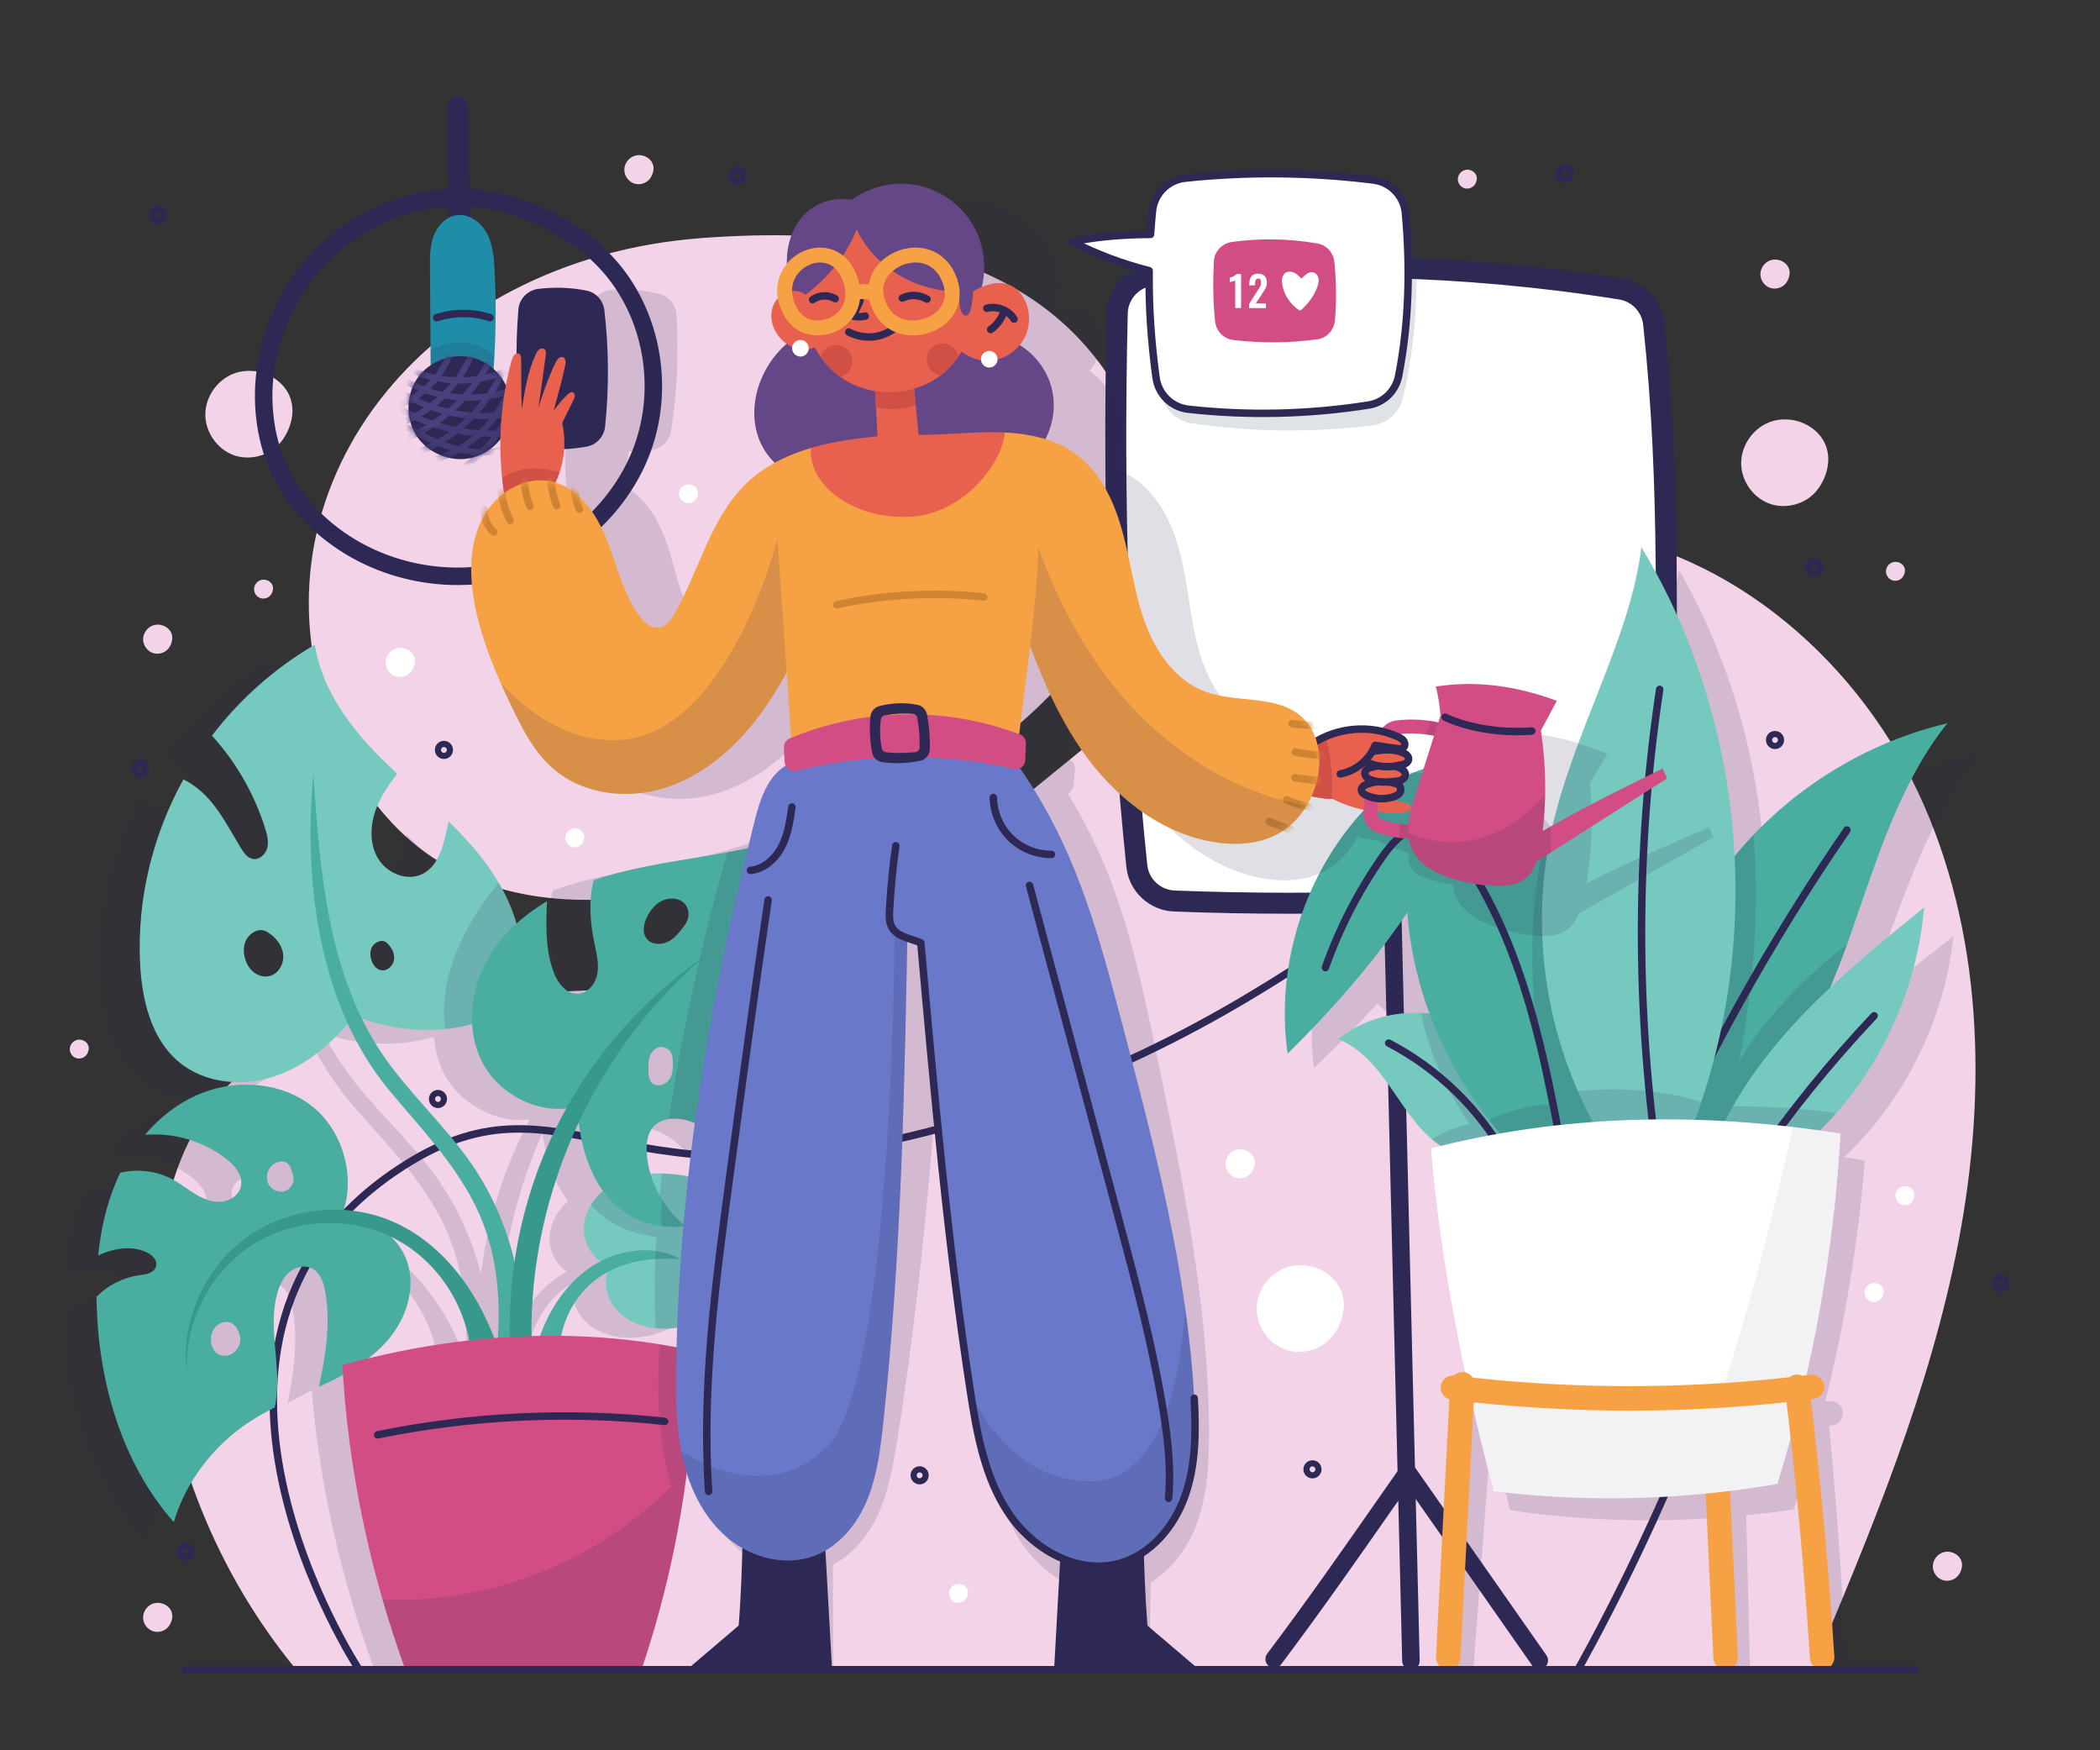 <svg width="282" height="235" viewBox="0 0 282 235" fill="none" xmlns="http://www.w3.org/2000/svg">
<rect x="0" y="0" width="282" height="235" fill="#333333" stroke="none"/>
<g clip-path="url(#clip0_849_265107)">
<path d="M243.415 224.177C251.305 205.47 259.195 186.583 263.01 166.645C266.874 146.455 266.289 124.836 257.511 106.248C248.733 87.659 230.791 72.714 210.298 71.088C187.977 69.315 167.471 82.738 150.043 96.795C132.614 110.853 115.127 126.701 93.212 131.297C82.319 133.58 71.042 132.886 59.963 133.946C48.883 135.006 37.301 138.236 29.89 146.539C22.418 154.911 20.55 166.974 21.348 178.167C22.541 194.914 29.109 211.226 39.786 224.177H243.415Z" fill="#F2D3E8"/>
<path d="M116.984 110.186C86.403 125.367 55.665 127.114 44.331 96.586C32.997 66.058 56.462 34.774 94.276 31.958C132.091 29.141 145.98 42.81 152.299 56.676C158.618 70.542 149.796 93.898 116.984 110.186Z" fill="#F2D3E8"/>
<path d="M48.213 224.177C48.213 224.177 18.815 179.426 53.977 156.677C77.188 141.66 83.584 166.362 135.988 148.534C188.391 130.707 194.172 100.54 226.896 120.639C259.621 140.738 211.885 224.177 211.885 224.177" stroke="#2E2854" stroke-miterlimit="10" stroke-linecap="round" stroke-linejoin="round"/>
<path d="M244.061 58.109C242.421 56.429 239.748 55.842 237.562 56.701C235.377 57.561 233.816 59.825 233.813 62.174C233.81 64.523 235.379 66.8 237.582 67.613C239.785 68.427 242.471 67.705 243.953 65.883C245.435 64.061 246.513 60.619 244.061 58.109Z" fill="#F2D3E8"/>
<path d="M37.821 51.593C36.18 49.914 33.508 49.326 31.322 50.186C29.136 51.045 27.575 53.31 27.572 55.658C27.569 58.007 29.139 60.285 31.342 61.098C33.545 61.911 36.231 61.189 37.713 59.367C39.195 57.545 40.273 54.104 37.821 51.593Z" fill="#F2D3E8"/>
<path d="M179.008 171.672C177.367 169.992 174.695 169.404 172.509 170.264C170.323 171.123 168.763 173.388 168.76 175.737C168.757 178.085 170.326 180.363 172.529 181.176C174.733 181.989 177.419 181.268 178.9 179.445C180.382 177.623 181.46 174.181 179.008 171.672Z" fill="white"/>
<path d="M87.275 21.432C86.725 20.868 85.829 20.672 85.096 20.96C84.362 21.248 83.839 22.008 83.838 22.795C83.837 23.583 84.363 24.347 85.103 24.619C85.841 24.893 86.742 24.65 87.239 24.039C87.735 23.428 88.097 22.274 87.275 21.432Z" fill="#F2D3E8"/>
<path d="M239.836 35.452C239.285 34.888 238.389 34.691 237.656 34.98C236.923 35.268 236.4 36.027 236.398 36.815C236.397 37.602 236.923 38.366 237.663 38.639C238.402 38.912 239.302 38.67 239.799 38.059C240.296 37.448 240.658 36.293 239.836 35.452Z" fill="#F2D3E8"/>
<path d="M262.986 208.944C262.436 208.38 261.54 208.183 260.807 208.472C260.073 208.76 259.55 209.519 259.549 210.307C259.548 211.095 260.074 211.859 260.813 212.131C261.552 212.404 262.452 212.162 262.949 211.551C263.447 210.94 263.808 209.785 262.986 208.944Z" fill="#F2D3E8"/>
<path d="M22.652 84.471C22.102 83.907 21.206 83.711 20.473 83.999C19.739 84.287 19.216 85.047 19.215 85.835C19.214 86.622 19.74 87.386 20.479 87.659C21.218 87.932 22.119 87.689 22.615 87.078C23.113 86.467 23.474 85.313 22.652 84.471Z" fill="#F2D3E8"/>
<path d="M22.652 215.807C22.102 215.243 21.206 215.046 20.473 215.335C19.739 215.623 19.216 216.383 19.215 217.17C19.214 217.958 19.74 218.722 20.479 218.994C21.218 219.268 22.119 219.025 22.615 218.414C23.113 217.803 23.474 216.649 22.652 215.807Z" fill="#F2D3E8"/>
<path d="M55.222 87.592C54.672 87.029 53.776 86.832 53.043 87.12C52.31 87.408 51.787 88.168 51.785 88.956C51.784 89.743 52.31 90.507 53.05 90.78C53.788 91.053 54.689 90.81 55.186 90.199C55.683 89.588 56.044 88.434 55.222 87.592Z" fill="white"/>
<path d="M168.011 154.905C167.461 154.341 166.565 154.144 165.832 154.433C165.099 154.721 164.576 155.48 164.574 156.268C164.573 157.055 165.099 157.82 165.839 158.092C166.577 158.365 167.478 158.123 167.975 157.512C168.472 156.901 168.833 155.746 168.011 154.905Z" fill="white"/>
<path d="M36.352 78.221C35.993 77.854 35.411 77.726 34.934 77.914C34.456 78.101 34.116 78.595 34.115 79.108C34.115 79.62 34.457 80.117 34.938 80.294C35.418 80.472 36.004 80.314 36.328 79.917C36.651 79.519 36.886 78.768 36.352 78.221Z" fill="#F2D3E8"/>
<path d="M11.605 139.979C11.247 139.612 10.665 139.484 10.187 139.672C9.71 139.859 9.37 140.353 9.369 140.866C9.369 141.378 9.711 141.875 10.192 142.053C10.672 142.23 11.258 142.072 11.581 141.675C11.905 141.277 12.14 140.526 11.605 139.979Z" fill="#F2D3E8"/>
<path d="M255.494 75.83C255.136 75.464 254.553 75.336 254.076 75.523C253.599 75.711 253.259 76.205 253.258 76.718C253.257 77.23 253.6 77.727 254.08 77.904C254.561 78.082 255.147 77.924 255.47 77.526C255.793 77.128 256.029 76.378 255.494 75.83Z" fill="#F2D3E8"/>
<path d="M198.004 23.178C197.646 22.811 197.063 22.683 196.586 22.871C196.109 23.058 195.769 23.552 195.768 24.065C195.767 24.578 196.109 25.074 196.59 25.252C197.07 25.43 197.656 25.272 197.98 24.874C198.303 24.476 198.539 23.726 198.004 23.178Z" fill="#F2D3E8"/>
<path d="M256.771 159.666C256.413 159.3 255.83 159.172 255.353 159.359C254.876 159.547 254.536 160.041 254.535 160.553C254.535 161.066 254.877 161.563 255.358 161.74C255.838 161.918 256.424 161.76 256.747 161.363C257.071 160.964 257.306 160.214 256.771 159.666Z" fill="white"/>
<path d="M129.684 213.057C129.325 212.69 128.743 212.562 128.266 212.75C127.788 212.937 127.448 213.431 127.447 213.944C127.447 214.456 127.789 214.953 128.27 215.131C128.75 215.308 129.336 215.151 129.66 214.753C129.983 214.355 130.218 213.605 129.684 213.057Z" fill="white"/>
<path d="M252.627 172.658C252.269 172.292 251.686 172.164 251.209 172.351C250.732 172.539 250.392 173.033 250.391 173.546C250.39 174.058 250.732 174.555 251.213 174.732C251.693 174.91 252.28 174.752 252.603 174.355C252.926 173.957 253.162 173.206 252.627 172.658Z" fill="white"/>
<path d="M93.42 65.424C93.062 65.057 92.479 64.93 92.002 65.117C91.525 65.305 91.184 65.799 91.184 66.311C91.183 66.823 91.525 67.32 92.006 67.498C92.486 67.675 93.073 67.517 93.396 67.12C93.719 66.722 93.955 65.972 93.42 65.424Z" fill="white"/>
<path d="M78.148 111.627C77.79 111.26 77.207 111.133 76.73 111.32C76.253 111.508 75.913 112.002 75.912 112.514C75.912 113.027 76.254 113.524 76.735 113.701C77.215 113.879 77.801 113.721 78.124 113.323C78.448 112.926 78.683 112.175 78.148 111.627Z" fill="white"/>
<path opacity="0.15" d="M29.403 193.202C30.48 192.461 31.609 191.81 32.763 191.204C33.183 189.165 33.066 186.977 32.846 184.879C32.528 181.845 32.044 178.723 32.837 175.774C33.113 174.744 33.568 173.725 34.368 173.013C35.163 172.302 36.359 171.968 37.336 172.4C38.498 172.918 38.995 174.286 39.245 175.531C40.089 179.755 39.459 184.088 38.644 188.334C38.882 188.222 39.115 188.104 39.347 187.987C40.191 187.564 41.031 187.119 41.852 186.642C42.9 199.2 45.768 211.98 50.29 224.18H83.081C87.194 210.712 89.222 196.609 89.039 182.528C83.144 181.342 77.112 180.803 71.051 180.839C71.547 178.036 72.993 175.395 75.149 173.529C75.743 173.014 76.391 172.564 77.081 172.171C76.626 173.585 77.028 175.483 78.085 176.83C79.366 178.463 81.432 179.345 83.497 179.559C87.618 179.986 91.708 177.949 94.603 174.985C97.497 172.022 99.361 168.215 100.932 164.382C95.001 161.129 89.42 158.681 83.83 158.77C83.42 158.777 83.01 158.803 82.599 158.839C82.319 157.939 82.133 157.011 82.053 156.07C81.949 154.845 82.049 153.503 82.84 152.566C83.731 151.509 85.268 151.245 86.635 151.439C89.223 151.812 91.448 153.588 92.952 155.735C94.214 157.533 95.049 159.591 95.8 161.668C97.752 159.811 99.305 157.505 100.432 155.048C102.186 151.202 102.973 146.984 103.399 142.777C104.368 133.197 103.552 123.44 101.302 112.944C96.566 114.747 91.534 115.617 86.55 116.541C82.381 117.314 78.19 118.138 74.208 119.575C73.556 122.3 73.836 125.275 74.468 128.036C74.771 129.365 75.155 130.717 74.956 132.065C74.761 133.408 73.786 134.758 72.43 134.873C70.759 135.014 69.523 133.332 68.961 131.754C67.907 128.827 67.906 125.654 68 122.531C66.548 123.428 65.187 124.462 63.958 125.626C62.658 121.296 59.867 117.435 56.691 114.153C56.009 113.447 55.305 112.761 54.591 112.088C54.413 112.839 54.273 113.608 54.109 114.354C53.699 116.228 52.958 118.236 51.274 119.162C49.223 120.293 46.443 119.224 45.2 117.236C43.963 115.253 44.044 112.661 44.852 110.464C45.472 108.778 46.468 107.274 47.544 105.824C46.482 104.862 45.433 103.886 44.421 102.867C40.508 98.924 37.092 94.172 36.153 88.695C30.708 92.031 26.152 96.309 22.581 101.183C25.893 104.686 28.434 108.914 29.962 113.491C30.246 114.341 30.499 115.257 30.291 116.131C30.077 117 29.237 117.788 28.355 117.621C27.651 117.489 27.179 116.85 26.795 116.246C25.486 114.208 24.339 112.049 22.771 110.204C21.688 108.938 20.36 107.816 18.856 107.136C14.853 114.73 12.971 123.281 13.512 131.755C13.83 136.713 15.157 142.028 19.048 145.116C22.595 147.932 27.693 148.26 31.95 146.725C35.771 145.342 38.974 142.637 41.586 139.506C43.105 142.66 44.98 145.628 47.269 148.279C51.221 152.855 55.346 156.954 58.402 162.171C62.014 168.338 62.801 174.708 62.556 181.261C62.388 181.276 62.219 181.295 62.05 181.312C59.305 174.543 54.49 168.398 47.728 165.782C45.745 165.015 43.64 164.598 41.519 164.509C42.959 159.573 41.031 153.667 36.915 150.605C32.531 147.348 26.29 147.183 21.362 149.536C18.73 150.791 16.469 152.678 14.623 154.942C18.484 154.547 22.487 155.63 25.602 157.952C26.781 158.832 27.93 160.154 27.648 161.598C27.417 162.783 26.23 163.605 25.034 163.727C23.837 163.849 22.648 163.397 21.603 162.797C20.557 162.201 19.602 161.45 18.538 160.892C16.372 159.759 13.781 159.481 11.42 160.096H11.415C11.194 160.575 10.987 161.058 10.794 161.55C9.581 164.649 8.936 167.933 8.671 171.262C9.477 170.87 10.312 170.558 11.188 170.376C12.536 170.096 13.985 170.157 15.233 170.743C15.94 171.073 16.645 171.755 16.48 172.52C16.381 172.977 15.984 173.324 15.55 173.501C15.116 173.684 14.642 173.731 14.178 173.805C12.042 174.162 10.041 175.235 8.549 176.802V176.807C8.554 177.093 8.565 177.375 8.579 177.662C9.055 188.262 12.349 199.043 19.515 206.861C21.026 201.394 24.635 196.472 29.403 193.202ZM84.919 146.086C84.419 146.895 83.154 147.282 82.503 146.589C82.121 146.182 82.076 145.573 82.053 145.015C82.028 144.386 82.005 143.741 82.194 143.141C82.383 142.539 82.828 141.98 83.44 141.832C84.052 141.683 85.151 142 85.278 143.308C85.371 144.255 85.419 145.277 84.919 146.086ZM81.491 124.321C81.927 123.43 82.574 122.608 83.46 122.161C84.346 121.714 85.492 121.709 86.276 122.316C87.06 122.923 87.378 124.228 86.526 125.42C85.917 126.271 85.275 127.151 84.353 127.644C83.43 128.137 82.14 128.113 81.478 127.303C80.812 126.489 81.029 125.265 81.491 124.321ZM30.865 133.323C30.102 133.497 29.277 133.236 28.681 132.729C28.086 132.222 27.707 131.491 27.528 130.73C27.337 129.919 27.372 129.017 27.819 128.313C28.265 127.609 29.347 126.728 30.509 127.394C31.617 128.029 32.545 129.097 32.714 130.363C32.883 131.628 32.11 133.038 30.865 133.323ZM72.839 152.135C73.275 155.434 74.354 158.717 76.279 161.265C74.856 162.522 73.861 164.279 73.799 166.164C73.741 167.95 74.655 169.77 76.115 170.739C75.356 171.151 74.637 171.632 73.978 172.173C71.218 174.437 69.335 177.553 68.21 180.897C67.826 180.911 67.442 180.936 67.057 180.954C66.753 171.072 68.823 161.157 72.839 152.135ZM44.702 129.003C45.037 128.517 45.941 127.98 46.575 128.524C47.222 129.079 47.704 129.903 47.617 130.751C47.529 131.6 46.719 132.378 45.88 132.226C45.173 132.098 44.698 131.403 44.515 130.707C44.364 130.136 44.367 129.488 44.702 129.003ZM58.564 158.013C54.851 152.837 49.904 148.635 46.244 143.421C45.194 141.925 44.268 140.369 43.444 138.765C47.619 140.148 52.25 140.547 56.619 139.634C57.172 139.519 57.727 139.379 58.272 139.209C58.417 141.086 58.933 142.918 59.874 144.563C62.111 148.485 66.976 150.877 71.142 150.281C70.629 151.245 70.137 152.22 69.677 153.211C67.072 158.833 65.363 164.864 64.584 171.011C63.395 166.356 61.365 161.917 58.564 158.013ZM48.232 181.275C50.472 178.269 51.472 174.108 49.925 170.692C49.458 169.662 48.773 168.757 47.943 168.001C48.254 168.142 48.564 168.286 48.866 168.446C53.898 171.1 57.548 176.145 58.688 181.702C54.153 182.299 49.642 183.196 45.199 184.37C46.329 183.46 47.362 182.442 48.232 181.275ZM31.559 158.95C31.979 158.411 32.684 158.081 33.36 158.187C34.035 158.293 34.339 158.917 34.661 160.146C34.873 160.955 34.344 161.869 33.552 162.135C32.76 162.4 31.816 162.019 31.386 161.303C30.956 160.586 31.046 159.609 31.559 158.95ZM24.941 184.142C24.438 183.826 24.154 183.241 24.062 182.655C23.951 181.954 24.092 181.201 24.523 180.639C24.955 180.077 25.695 179.741 26.392 179.871C27.088 180 27.619 180.652 27.901 181.69C28.204 182.807 27.424 184.097 26.293 184.347C25.836 184.448 25.337 184.39 24.941 184.142Z" fill="#2E2854"/>
<path d="M105.565 163.487C103.92 167.289 101.981 171.058 99.03 173.965C96.078 176.872 91.949 178.828 87.838 178.321C85.777 178.067 83.729 177.145 82.48 175.487C81.231 173.829 80.955 171.378 81.99 169.989C79.765 169.422 78.283 167.032 78.403 164.74C78.524 162.447 80.02 160.369 81.974 159.163C83.927 157.956 86.279 157.535 88.576 157.543C94.166 157.562 99.699 160.119 105.565 163.487Z" fill="#76C9BF"/>
<path d="M91.419 169.082C87.398 166.807 82.092 167.889 78.465 170.749C74.837 173.609 72.642 177.922 71.668 182.339C72.796 182.339 73.924 182.338 75.154 182.429C74.92 178.554 76.625 174.611 79.609 172.128C82.592 169.645 86.779 168.684 91.419 169.082Z" fill="#49AD9F"/>
<path opacity="0.15" d="M99.03 173.967C101.982 171.06 103.92 167.291 105.565 163.489C99.808 160.183 94.371 157.665 88.887 157.555C88.705 159.192 88.543 160.834 88.408 162.475C87.29 161.224 86.194 159.665 85.464 157.838C84.232 158.086 83.042 158.505 81.974 159.165C80.919 159.817 79.999 160.724 79.356 161.781C80.649 163.272 83.363 165.548 88.151 166.057C87.903 170.24 87.841 174.374 88.025 178.339C92.075 178.765 96.123 176.83 99.03 173.967Z" fill="#2E2854"/>
<path d="M54.446 168.802C53.031 165.507 49.412 163.425 45.821 163.401C47.927 158.335 46.15 151.811 41.831 148.465C37.512 145.123 31.275 144.836 26.302 147.092C23.647 148.295 21.349 150.138 19.459 152.366C23.327 152.046 27.308 153.207 30.377 155.589C31.538 156.492 32.661 157.836 32.351 159.275C32.097 160.454 30.894 161.253 29.696 161.352C28.497 161.451 27.317 160.976 26.284 160.356C25.25 159.739 24.309 158.969 23.257 158.391C21.113 157.216 18.529 156.887 16.155 157.456H16.15C15.92 157.93 15.704 158.409 15.502 158.898C14.228 161.972 13.518 165.243 13.189 168.567C14.002 168.191 14.844 167.894 15.723 167.729C17.076 167.476 18.524 167.565 19.76 168.176C20.46 168.52 21.151 169.215 20.973 169.977C20.864 170.432 20.46 170.771 20.023 170.94C19.586 171.113 19.111 171.152 18.646 171.217C16.503 171.532 14.482 172.566 12.959 174.103V174.108C12.959 174.395 12.964 174.677 12.973 174.963C13.241 185.571 16.324 196.414 23.337 204.371C24.953 198.933 28.657 194.083 33.489 190.906C34.579 190.187 35.721 189.557 36.887 188.973C37.347 186.943 37.272 184.753 37.093 182.652C36.835 179.612 36.412 176.481 37.263 173.548C37.559 172.523 38.033 171.513 38.847 170.818C39.655 170.122 40.858 169.812 41.826 170.263C42.978 170.803 43.448 172.181 43.673 173.431C44.435 177.67 43.721 181.99 42.823 186.22C43.062 186.112 43.297 185.998 43.532 185.886C46.916 184.273 50.249 182.309 52.547 179.348C54.845 176.387 55.926 172.247 54.446 168.802ZM30.552 181.992C30.093 182.084 29.595 182.017 29.204 181.76C28.707 181.434 28.435 180.844 28.354 180.256C28.257 179.554 28.412 178.803 28.855 178.25C29.298 177.696 30.044 177.375 30.738 177.518C31.432 177.662 31.95 178.324 32.212 179.367C32.493 180.49 31.687 181.764 30.552 181.992ZM38.243 159.925C37.446 160.175 36.51 159.776 36.094 159.051C35.678 158.326 35.787 157.352 36.313 156.703C36.743 156.172 37.454 155.855 38.128 155.975C38.801 156.094 39.093 156.723 39.391 157.959C39.587 158.771 39.04 159.675 38.243 159.925Z" fill="#49AD9F"/>
<path d="M67.079 181.675C64.66 174.09 59.715 166.866 52.347 163.849C45.962 161.235 38.229 162.25 32.735 166.422C27.24 170.594 24.187 177.771 25.102 184.661C24.606 177.83 28.102 170.854 33.87 167.163C39.639 163.472 47.438 163.221 53.432 166.534C59.426 169.847 63.363 176.584 63.307 183.431C64.648 183.113 65.99 182.795 67.079 181.675Z" fill="#37998B"/>
<path d="M69.928 126.919C69.308 121.392 66.103 116.476 62.314 112.405C61.647 111.686 60.956 110.986 60.256 110.3C60.063 111.047 59.908 111.813 59.729 112.556C59.283 114.422 58.503 116.415 56.801 117.308C54.728 118.398 51.97 117.275 50.766 115.263C49.568 113.256 49.7 110.666 50.55 108.486C51.203 106.812 52.228 105.327 53.333 103.898C52.289 102.916 51.26 101.92 50.268 100.881C46.433 96.863 43.11 92.045 42.278 86.551C36.77 89.78 32.131 93.967 28.465 98.771C31.708 102.338 34.166 106.615 35.604 111.221C35.872 112.076 36.107 112.998 35.882 113.867C35.651 114.732 34.796 115.503 33.917 115.319C33.217 115.174 32.756 114.525 32.385 113.914C31.116 111.851 30.011 109.67 28.479 107.795C27.422 106.507 26.115 105.36 24.625 104.65C20.475 112.166 18.426 120.677 18.802 129.161C19.023 134.124 20.245 139.463 24.075 142.627C27.567 145.512 32.657 145.94 36.944 144.488C41.23 143.031 44.783 139.919 47.613 136.39C52.002 138.133 57.013 138.772 61.746 137.879C64.02 137.452 66.328 136.62 67.884 134.904C69.792 132.808 70.248 129.734 69.928 126.919ZM36.12 131.067C35.354 131.226 34.534 130.949 33.948 130.43C33.363 129.911 32.998 129.173 32.834 128.409C32.659 127.594 32.712 126.693 33.172 125.998C33.633 125.303 34.731 124.443 35.88 125.132C36.976 125.788 37.882 126.873 38.027 128.142C38.171 129.411 37.371 130.806 36.12 131.067ZM52.919 128.822C52.815 129.669 51.99 130.43 51.154 130.263C50.449 130.121 49.988 129.416 49.818 128.717C49.679 128.144 49.695 127.496 50.039 127.017C50.383 126.538 51.297 126.019 51.921 126.575C52.558 127.143 53.023 127.976 52.919 128.822Z" fill="#76C9BF"/>
<path d="M66.652 182.432C67.373 174.896 67.078 167.576 63.088 160.449C60.135 155.173 56.091 150.995 52.229 146.342C47.405 140.53 44.514 133.293 43.036 125.885C41.558 118.478 41.431 110.867 42.085 103.914C42.936 116.935 44.011 130.64 51.298 141.464C54.855 146.749 59.72 151.046 63.331 156.294C68.453 163.736 70.846 173.014 69.962 182.005C68.832 182.545 68.031 182.761 66.652 182.432Z" fill="#49AD9F"/>
<path opacity="0.15" d="M66.982 118.555C64.587 121.376 58.527 129.506 59.785 138.158C60.442 138.093 61.096 138.001 61.745 137.879C64.02 137.451 66.327 136.62 67.883 134.904C69.791 132.808 70.247 129.734 69.927 126.919C69.593 123.94 68.504 121.142 66.982 118.555Z" fill="#2E2854"/>
<path d="M106.94 112.066C102.169 113.777 97.121 114.548 92.121 115.375C87.938 116.066 83.731 116.809 79.722 118.167C79.017 120.879 79.238 123.859 79.816 126.632C80.093 127.967 80.451 129.325 80.225 130.669C80.004 132.008 79.003 133.339 77.645 133.428C75.972 133.536 74.768 131.83 74.237 130.241C73.241 127.294 73.302 124.122 73.457 121.001C70.341 122.844 67.596 125.288 65.725 128.371C63.103 132.709 62.473 138.424 64.903 142.87C67.328 147.321 73.105 149.92 77.56 148.487C77.729 154.174 79.68 160.359 84.596 163.216C86.833 164.514 89.479 164.946 92.06 164.645C89.085 162.258 87.101 158.62 86.852 154.808C86.772 153.582 86.899 152.242 87.707 151.321C88.619 150.282 90.161 150.047 91.524 150.268C94.104 150.691 96.294 152.51 97.756 154.686C98.983 156.509 99.777 158.582 100.487 160.674C102.475 158.855 104.073 156.58 105.248 154.146C107.076 150.334 107.946 146.132 108.453 141.935C109.609 132.375 108.984 122.604 106.94 112.066ZM89.914 144.882C89.398 145.682 88.126 146.044 87.488 145.338C87.114 144.924 87.081 144.314 87.069 143.756C87.056 143.126 87.046 142.481 87.247 141.885C87.448 141.287 87.903 140.736 88.518 140.6C89.133 140.463 90.226 140.802 90.327 142.112C90.401 143.061 90.429 144.083 89.914 144.882ZM91.923 124.251C91.298 125.09 90.64 125.958 89.707 126.433C88.775 126.908 87.486 126.858 86.839 126.035C86.19 125.209 86.431 123.989 86.911 123.054C87.364 122.171 88.028 121.363 88.922 120.933C89.816 120.504 90.962 120.521 91.734 121.143C92.507 121.765 92.799 123.077 91.923 124.251Z" fill="#49AD9F"/>
<path d="M94.64 128.395C86.081 134.262 79.08 142.381 74.535 151.709C69.99 161.038 67.911 171.555 68.565 181.911C68.565 181.911 71.316 181.946 71.438 181.685C70.458 161.582 79.468 141.235 94.64 128.395Z" fill="#37998B"/>
<path opacity="0.15" d="M100.488 160.674C102.476 158.855 104.074 156.58 105.249 154.146C107.077 150.334 107.946 146.132 108.454 141.935C109.61 132.375 108.985 122.604 106.941 112.066C103.932 113.146 100.812 113.85 97.663 114.431C95.957 120.38 92.154 134.562 89.836 150.252C90.393 150.169 90.972 150.179 91.525 150.268C94.105 150.691 96.295 152.51 97.757 154.686C98.984 156.51 99.778 158.582 100.488 160.674Z" fill="#2E2854"/>
<path opacity="0.15" d="M88.951 161.141C88.829 161.962 88.729 163.178 88.855 164.624C89.913 164.761 90.992 164.77 92.061 164.645C90.838 163.664 89.787 162.469 88.951 161.141Z" fill="#2E2854"/>
<path d="M86.143 224.18C90.788 210.422 93.228 195.921 93.323 181.4C77.919 177.986 61.494 178.978 45.98 183.284C46.715 196.922 49.6 210.9 54.438 224.18H86.143Z" fill="#D24D84"/>
<path d="M50.709 192.649C63.362 190.067 76.415 189.453 89.255 190.838" stroke="#2E2854" stroke-miterlimit="10" stroke-linecap="round" stroke-linejoin="round"/>
<path opacity="0.15" d="M92.266 197.403C92.268 197.383 92.272 197.363 92.275 197.343L92.273 197.345C92.933 192.056 93.288 186.729 93.323 181.399C91.771 181.055 90.206 180.767 88.635 180.512C88.391 183.043 87.821 191.575 90.148 199.568C75.186 214.475 57.332 215.059 51.377 214.78C52.291 217.942 53.309 221.08 54.437 224.178H86.142C88.457 217.322 90.213 210.279 91.415 203.142C91.418 203.148 91.42 203.155 91.423 203.161C91.551 202.401 91.669 201.64 91.784 200.879C91.792 200.829 91.8 200.78 91.808 200.73C91.975 199.623 92.127 198.514 92.266 197.403Z" fill="#2E2854"/>
<path d="M61.456 78.552C56.597 78.552 51.708 77.342 47.398 74.971C42.612 72.338 38.776 68.412 36.597 63.915C34.569 59.731 33.81 54.68 34.458 49.692C35.346 42.87 38.815 36.409 43.977 31.966C49.213 27.458 56.136 25.046 62.974 25.345C62.989 25.346 63.004 25.346 63.02 25.348C71.359 26.042 79.382 30.315 83.958 36.501C88.81 43.059 90.219 52.024 87.636 59.898C85.122 67.56 78.775 74.067 71.074 76.88C68.008 78 64.739 78.552 61.456 78.552ZM61.829 27.67C55.927 27.67 50.032 29.854 45.51 33.746C40.781 37.817 37.602 43.739 36.788 49.994C36.198 54.533 36.881 59.113 38.711 62.889C40.681 66.952 44.168 70.512 48.531 72.912C55.166 76.562 63.293 77.219 70.267 74.672C77.309 72.1 83.109 66.158 85.403 59.165C87.753 52.002 86.476 43.853 82.07 37.898C77.889 32.246 70.525 28.337 62.849 27.691C62.509 27.677 62.169 27.67 61.829 27.67Z" fill="#2E2854"/>
<path d="M61.657 30.965C60.889 30.937 60.284 30.299 60.298 29.529C60.323 28.203 60.239 25.041 60.157 21.983C60.07 18.752 59.989 15.7 60.015 14.309C60.029 13.531 60.672 12.912 61.451 12.926C62.219 12.938 62.849 13.584 62.834 14.362C62.809 15.688 62.894 18.85 62.976 21.908C63.062 25.139 63.144 28.191 63.118 29.582C63.103 30.36 62.46 30.98 61.681 30.965C61.673 30.966 61.665 30.965 61.657 30.965Z" fill="#2E2854"/>
<path d="M57.838 49.583C57.804 45.064 57.77 40.545 57.735 36.025C57.724 34.596 57.719 33.133 58.194 31.784C58.668 30.435 59.727 29.201 61.129 28.925C62.819 28.591 64.522 29.754 65.353 31.263C66.184 32.771 66.331 34.551 66.419 36.27C66.671 41.206 66.585 46.158 66.16 51.082L57.838 49.583Z" fill="#208DA8"/>
<path d="M58.631 42.656C60.945 41.901 63.505 41.901 65.819 42.655" stroke="#2E2854" stroke-miterlimit="10" stroke-linecap="round" stroke-linejoin="round"/>
<path opacity="0.15" d="M57.818 46.986C57.825 47.852 57.831 48.717 57.838 49.582L66.159 51.08C66.258 49.939 66.336 48.797 66.398 47.654C62.714 44.785 59.158 46.241 57.818 46.986Z" fill="#2E2854"/>
<path d="M68.66 54.892C68.729 52.019 66.81 49.206 64.11 48.221C61.411 47.237 58.131 48.153 56.333 50.395C54.535 52.636 54.353 56.036 55.9 58.458C57.448 60.879 60.61 62.141 63.4 61.451C66.189 60.761 68.582 58.179 68.66 54.892Z" fill="#2E2854"/>
<mask id="mask0_849_265107" style="mask-type:luminance" maskUnits="userSpaceOnUse" x="54" y="47" width="15" height="15">
<path d="M68.66 54.892C68.729 52.019 66.81 49.206 64.11 48.221C61.411 47.237 58.131 48.153 56.333 50.395C54.535 52.636 54.353 56.036 55.9 58.458C57.448 60.879 60.61 62.141 63.4 61.451C66.189 60.761 68.582 58.179 68.66 54.892Z" fill="white"/>
</mask>
<g mask="url(#mask0_849_265107)">
<path d="M54.234 57.18C56.297 58.287 58.376 59.401 60.614 60.088C62.852 60.775 65.286 61.014 67.532 60.35" stroke="#48407D" stroke-width="0.825" stroke-miterlimit="10" stroke-linecap="round" stroke-linejoin="round"/>
<path d="M54.236 55.211C58.776 57.714 64.124 58.724 69.265 58.047" stroke="#48407D" stroke-width="0.825" stroke-miterlimit="10" stroke-linecap="round" stroke-linejoin="round"/>
<path d="M54.562 53.086C59.068 55.71 64.59 56.532 69.665 55.335" stroke="#48407D" stroke-width="0.825" stroke-miterlimit="10" stroke-linecap="round" stroke-linejoin="round"/>
<path d="M54.803 51.355C59.216 53.729 64.687 54.036 69.338 52.171" stroke="#48407D" stroke-width="0.825" stroke-miterlimit="10" stroke-linecap="round" stroke-linejoin="round"/>
<path d="M55.676 49.847C59.644 51.548 64.332 51.482 68.25 49.668" stroke="#48407D" stroke-width="0.825" stroke-miterlimit="10" stroke-linecap="round" stroke-linejoin="round"/>
<path d="M60.382 47.574C59.22 50.618 56.741 53.134 53.715 54.341" stroke="#48407D" stroke-width="0.825" stroke-miterlimit="10" stroke-linecap="round" stroke-linejoin="round"/>
<path d="M63.437 47.336C61.768 51.471 58.395 54.887 54.281 56.609" stroke="#48407D" stroke-width="0.825" stroke-miterlimit="10" stroke-linecap="round" stroke-linejoin="round"/>
<path d="M65.918 48.156C63.577 52.801 59.61 56.607 54.873 58.755" stroke="#48407D" stroke-width="0.825" stroke-miterlimit="10" stroke-linecap="round" stroke-linejoin="round"/>
<path d="M56.227 60.723C61.383 58.623 65.637 54.404 67.78 49.266" stroke="#48407D" stroke-width="0.825" stroke-miterlimit="10" stroke-linecap="round" stroke-linejoin="round"/>
<path d="M68.783 51.172C67.319 56.31 63.017 60.539 57.853 61.914" stroke="#48407D" stroke-width="0.825" stroke-miterlimit="10" stroke-linecap="round" stroke-linejoin="round"/>
<path d="M61.25 63.41C64.965 61.255 67.819 57.658 69.072 53.551" stroke="#48407D" stroke-width="0.825" stroke-miterlimit="10" stroke-linecap="round" stroke-linejoin="round"/>
</g>
<path opacity="0.24" d="M68.66 54.893C68.692 53.57 68.298 52.262 67.604 51.137C63.887 56.502 58.447 57.515 55.457 57.628C55.585 57.915 55.731 58.194 55.9 58.459C57.447 60.88 60.61 62.142 63.4 61.452C66.189 60.762 68.582 58.18 68.66 54.893Z" fill="#2E2854"/>
<path d="M206.709 224.109C206.338 224.109 205.973 223.934 205.745 223.608L189.018 199.698L187.837 201.389C182.472 209.076 177.404 216.336 172.038 223.462C171.647 223.98 170.911 224.083 170.392 223.694C169.874 223.303 169.77 222.567 170.16 222.048C175.501 214.956 180.557 207.713 185.91 200.044L188.054 196.974C188.273 196.66 188.633 196.473 189.016 196.473C189.4 196.473 189.76 196.66 189.98 196.974L207.671 222.262C208.042 222.793 207.913 223.525 207.381 223.898C207.176 224.04 206.941 224.109 206.709 224.109Z" fill="#2E2854"/>
<path d="M189.468 224.177C188.832 224.177 188.309 223.67 188.294 223.03L185.647 114.513C185.631 113.864 186.144 113.325 186.793 113.309C187.438 113.287 187.98 113.807 187.996 114.455L190.643 222.973C190.659 223.622 190.146 224.161 189.497 224.177C189.487 224.177 189.478 224.177 189.468 224.177Z" fill="#2E2854"/>
<path d="M173.122 122.681C167.912 122.681 162.701 122.581 157.635 122.381C154.341 122.252 151.6 119.689 151.259 116.422C148.872 93.557 147.986 68.521 148.625 42.011C148.708 38.623 151.322 35.841 154.707 35.538C163.045 34.795 171.337 34.418 179.354 34.418C192.483 34.418 205.442 35.43 217.873 37.426C220.84 37.903 223.137 40.32 223.46 43.306C225.38 61.12 225.259 77.213 225.107 97.588C225.069 102.635 225.03 107.853 225.017 113.475C225.009 116.855 222.472 119.698 219.115 120.088C204.478 121.784 188.574 122.681 173.122 122.681Z" fill="#2E2854"/>
<path d="M218.788 117.287C198.966 119.585 177.681 120.347 157.745 119.565C155.836 119.489 154.261 118.031 154.063 116.13C151.471 91.3 150.861 66.213 151.443 42.08C151.491 40.123 153.008 38.522 154.957 38.348C175.609 36.506 196.47 36.846 217.425 40.211C219.144 40.487 220.468 41.877 220.655 43.608C223.025 65.596 222.258 84.913 222.197 113.469C222.192 115.422 220.728 117.062 218.788 117.287Z" fill="white"/>
<path opacity="0.15" d="M184.933 134.753L189.507 138.738C187.236 139.244 185.088 140.204 183.275 141.637C186.437 142.956 188.597 145.884 190.467 148.754C192.256 151.502 194.025 154.414 196.705 156.274C196.262 156.372 195.816 156.462 195.373 156.565C195.971 166.276 197.327 176.352 199.303 186.748C199.208 186.723 199.109 186.703 199.007 186.696C198.543 186.663 198.106 186.831 197.783 187.125C196.912 187.037 196.108 187.641 195.98 188.519C195.864 189.319 196.347 190.065 197.088 190.312L194.557 224.176H197.855L200.283 191.692C201.039 195.346 201.864 199.037 202.76 202.767C212.239 204.179 221.886 204.443 231.209 203.741L231.704 224.176H234.995L234.493 203.451C236.64 203.236 238.768 202.973 240.867 202.658C241.541 200.642 242.18 198.614 242.788 196.577C243.602 205.748 244.209 214.994 244.61 224.176H247.909C247.435 213.27 246.665 202.269 245.614 191.415C245.736 191.402 245.859 191.392 245.982 191.38C246.886 191.286 247.542 190.478 247.449 189.574C247.356 188.67 246.542 188.015 245.644 188.106C245.464 188.125 245.283 188.14 245.103 188.158C247.766 177.551 249.548 166.722 250.417 155.82C249.499 155.654 248.584 155.505 247.67 155.355C255.811 147.605 261.131 136.917 262.308 125.73C257.972 129.08 253.576 132.502 249.476 136.188C251.817 130.983 253.649 125.542 255.698 120.206C258.34 113.331 261.431 106.492 266.01 101.072C254.818 103.441 244.483 109.614 237.031 118.288C236.625 103.694 232.742 89.193 225.463 76.531C223.595 89.192 215.549 101.323 212.401 114.807C212.222 115.572 212.064 116.342 211.919 117.114C211.398 116.075 210.846 115.05 210.254 114.041C207.821 109.9 204.281 105.799 199.51 105.243C195.018 104.719 190.804 107.524 187.625 110.74C179.252 119.211 175.01 131.59 176.428 143.416C179.368 140.642 182.222 137.761 184.933 134.753Z" fill="#2E2854"/>
<path d="M229.246 153.345C235.684 149.767 240.383 143.646 243.71 137.076C247.037 130.504 249.152 123.402 251.637 116.469C254.123 109.535 257.058 102.628 261.512 97.106C249.432 99.949 238.452 107.24 231.142 117.27C223.832 127.299 220.255 139.985 221.246 152.356L229.246 153.345Z" fill="#49AD9F"/>
<path d="M248.015 111.441C237.803 126.3 228.989 142.118 221.725 158.619" stroke="#2E2854" stroke-miterlimit="10" stroke-linecap="round" stroke-linejoin="round"/>
<path opacity="0.15" d="M248.026 126.809C246.133 128.225 238.627 134.146 233.564 142.398C235.466 132.357 236.3 122.152 235.456 112.113C233.909 113.738 232.464 115.458 231.142 117.272C223.832 127.301 220.255 139.987 221.246 152.357L229.164 153.336L229.246 153.346C229.61 153.145 229.965 152.932 230.317 152.715C230.438 152.64 230.556 152.563 230.676 152.486C230.904 152.34 231.13 152.192 231.353 152.039C231.494 151.943 231.634 151.847 231.774 151.748C231.969 151.609 232.161 151.467 232.353 151.324C232.501 151.214 232.649 151.105 232.794 150.993C232.977 150.85 233.156 150.703 233.335 150.556C233.643 150.306 233.944 150.05 234.242 149.788C234.335 149.706 234.43 149.625 234.522 149.542C234.73 149.354 234.935 149.163 235.139 148.969C235.211 148.901 235.282 148.832 235.353 148.763C235.571 148.553 235.787 148.341 235.999 148.125L235.999 148.124C239.135 144.925 241.679 141.086 243.709 137.077C245.389 133.76 246.76 130.307 248.026 126.809Z" fill="#2E2854"/>
<path d="M198.559 138.201C192.679 134.824 184.801 135.323 179.717 139.533C182.908 140.78 185.134 143.658 187.068 146.486C189.002 149.313 190.914 152.324 193.844 154.1C196.773 155.876 201.082 155.938 203.199 153.245L198.559 138.201Z" fill="#76C9BF"/>
<path d="M186.479 140.043C193.096 143.49 198.668 148.912 202.296 155.432" stroke="#2E2854" stroke-miterlimit="10" stroke-linecap="round" stroke-linejoin="round"/>
<path opacity="0.15" d="M190.809 136.008C191.791 141.011 193.915 145.861 197.368 150.951C195.658 151.268 193.995 151.846 192.293 152.978C192.778 153.39 193.293 153.767 193.843 154.101C196.772 155.877 201.081 155.939 203.199 153.246L198.558 138.201C196.194 136.843 193.507 136.123 190.809 136.008Z" fill="#2E2854"/>
<path d="M230.807 152.278C236.515 139.692 247.627 130.533 258.37 121.84C257.349 134.23 251.256 146.126 241.799 154.195L230.807 152.278Z" fill="#76C9BF"/>
<path d="M251.666 136.387C245.796 142.607 240.396 149.272 235.529 156.305" stroke="#2E2854" stroke-miterlimit="10" stroke-linecap="round" stroke-linejoin="round"/>
<path opacity="0.15" d="M232.718 148.533C232.03 149.748 231.389 150.994 230.807 152.277L241.799 154.194C243.509 152.734 245.107 151.148 246.587 149.458C240.593 148.574 234.788 148.519 232.718 148.533Z" fill="#2E2854"/>
<path d="M203.251 154.194C195.086 145.58 189.839 134.247 188.985 122.503C184.354 129.379 178.81 135.639 172.912 141.465C171.226 129.675 175.187 117.203 183.365 108.545C186.471 105.257 190.621 102.358 195.123 102.779C199.906 103.227 203.538 107.247 206.064 111.332C213.573 123.476 215.645 138.15 216.623 152.394L203.251 154.194Z" fill="#49AD9F"/>
<path d="M177.979 129.915C179.848 124.638 182.434 119.616 185.643 115.03C186.999 113.091 188.836 111.045 191.2 111.119C193.417 111.189 195.086 113.103 196.338 114.934C204.679 127.124 207.505 142.141 210.139 156.674" stroke="#2E2854" stroke-miterlimit="10" stroke-linecap="round" stroke-linejoin="round"/>
<path opacity="0.15" d="M207.946 148.28C205.184 148.477 202.463 149.186 199.947 150.341C200.989 151.674 202.088 152.964 203.253 154.193L216.624 152.394C215.7 138.926 213.794 125.074 207.242 113.34C204.878 124.679 205.522 136.423 207.946 148.28Z" fill="#2E2854"/>
<path d="M216.263 154.599C208.145 142.208 205.189 126.548 208.228 112.05C211.07 98.498 218.839 86.188 220.42 73.488C234.778 97.204 237.071 127.822 226.405 153.412L216.263 154.599Z" fill="#76C9BF"/>
<path d="M222.873 92.555C219.634 114.087 219.623 136.102 222.839 157.638" stroke="#2E2854" stroke-miterlimit="10" stroke-linecap="round" stroke-linejoin="round"/>
<path opacity="0.15" d="M211.885 146.497C213.118 149.311 214.577 152.026 216.262 154.598L226.404 153.411C227.155 151.61 227.834 149.782 228.456 147.935C223.051 146.275 217.436 145.98 211.885 146.497Z" fill="#2E2854"/>
<path d="M231.724 224.179C230.851 224.179 230.123 223.493 230.082 222.611L228.396 186.675C228.354 185.768 229.055 184.998 229.962 184.955C230.866 184.911 231.64 185.614 231.683 186.521L233.368 222.457C233.411 223.365 232.71 224.135 231.802 224.178C231.776 224.179 231.75 224.179 231.724 224.179Z" fill="#F7A145"/>
<path d="M247.164 152.193C246.255 168.141 243.398 183.976 238.677 199.235C226.521 201.344 213.421 201.824 200.582 200.207C196.341 184.166 193.381 168.784 192.15 154.184C209.462 149.734 227.755 149.144 247.164 152.193Z" fill="white"/>
<path opacity="0.06" d="M247.164 152.191C245.026 151.855 242.903 151.571 240.792 151.324C235.242 175.708 231.127 186.982 231.127 186.982C220.162 188.421 204.476 186.621 197.045 185.585C198.077 190.314 199.239 195.106 200.519 199.959L201.101 200.265C213.774 201.805 226.685 201.313 238.677 199.233C243.399 183.974 246.256 168.139 247.164 152.191Z" fill="#2E2854"/>
<path d="M219.273 189.4C211.135 189.419 202.998 188.935 194.915 187.948C194.013 187.838 193.371 187.018 193.481 186.116C193.591 185.214 194.416 184.578 195.314 184.682C211.18 186.621 227.265 186.586 243.122 184.579C244.018 184.467 244.846 185.103 244.961 186.005C245.074 186.906 244.437 187.73 243.535 187.843C235.487 188.862 227.38 189.381 219.273 189.4Z" fill="#F7A145"/>
<path d="M244.683 224.177C243.821 224.177 243.098 223.507 243.043 222.636C242.282 210.572 241.149 198.38 239.677 186.396C239.566 185.495 240.207 184.673 241.109 184.563C242.005 184.453 242.831 185.093 242.942 185.995C244.422 198.043 245.561 210.301 246.326 222.429C246.383 223.337 245.694 224.118 244.788 224.175C244.753 224.177 244.718 224.177 244.683 224.177Z" fill="#F7A145"/>
<path d="M194.477 224.154C194.448 224.154 194.419 224.153 194.39 224.152C193.482 224.104 192.785 223.331 192.832 222.423L194.738 185.782C194.785 184.874 195.568 184.181 196.466 184.225C197.373 184.272 198.07 185.045 198.023 185.953L196.118 222.594C196.073 223.472 195.346 224.154 194.477 224.154Z" fill="#F7A145"/>
<path opacity="0.15" d="M75.707 94.902C76.989 97.964 78.408 101.075 80.804 103.373C84.401 106.822 89.853 107.93 94.731 106.908C99.609 105.886 103.928 102.948 107.335 99.311C109.403 97.104 111.163 94.642 112.764 92.072C112.813 95.139 112.855 98.148 112.876 100.891C112.813 100.914 112.749 100.932 112.686 100.954C112.218 101.124 111.9 101.564 111.874 102.061C111.839 102.746 111.839 103.442 111.875 104.173C111.882 104.321 111.92 104.459 111.973 104.588C108.779 106.294 107.779 110.649 106.66 114.287C99.622 137.19 94.66 160.799 93.084 184.706C92.811 188.827 92.643 192.998 93.4 197.058C94.159 201.118 95.922 205.105 98.993 207.867C99.529 208.35 100.111 208.786 100.724 209.176C100.465 212.436 100.18 215.751 99.681 219.538L93.631 224.172H111.891C111.874 219.476 111.857 214.779 111.841 210.082C114.468 208.741 116.494 206.298 117.778 203.61C119.277 200.474 119.894 197.001 120.45 193.57C123.934 172.047 125.564 150.276 127.088 128.522C127.645 128.756 128.255 128.971 128.864 129.239C129.61 149.43 130.357 169.637 132.387 189.741C132.967 195.493 133.717 201.432 136.688 206.393C138.251 209.002 140.595 211.27 143.289 212.657C142.876 216.495 142.462 220.333 142.049 224.171H156.393L154.504 222.385C154.406 218.76 154.455 215.578 154.529 212.468C157.187 210.836 159.253 208.156 160.452 205.233C162.128 201.151 162.367 196.636 162.354 192.224C162.302 175.137 158.799 158.271 155.312 141.545C152.632 128.695 150.247 117.593 143.381 106.548C143.784 106.379 144.091 105.998 144.137 105.522L144.353 103.271C144.403 102.744 144.115 102.236 143.63 102.021C143.589 102.002 143.547 101.987 143.506 101.97C144.112 98.613 144.894 94.406 145.598 90.258C147.166 95.209 149.017 100.056 151.732 104.463C155.673 110.861 161.734 116.329 169.095 117.841C172.18 118.474 175.554 118.351 178.262 116.742C180 115.71 181.356 114.116 182.283 112.313C183.199 112.59 184.144 112.773 185.099 112.843C186.396 113.575 187.765 114.142 189.172 114.495C189.161 114.576 189.148 114.656 189.138 114.738C188.987 115.999 189.712 117.215 190.901 117.693C192.216 118.223 193.626 118.548 195.042 118.679C195.11 119.309 195.265 119.925 195.537 120.498C196.397 122.307 198.248 123.431 200.107 124.178C202.126 124.989 204.273 125.481 206.445 125.631C207.693 125.717 209.014 125.674 210.092 125.04C211.008 124.502 211.602 123.628 212.021 122.641C218.041 119.232 224.06 115.823 230.08 112.414C230.063 112.298 229.541 111.057 229.541 111.057C224.089 113.416 218.589 115.769 213.037 118.609C213.803 114.112 213.934 109.518 213.502 105.117C214.283 103.824 215.064 102.532 215.844 101.239C209.973 98.73 204.772 97.971 199.698 98.492C199.974 99.582 200.081 100.918 200.14 102.392C200.025 102.698 199.91 103.005 199.795 103.311C197.945 102.809 196.046 102.62 194.141 102.757C193.245 102.822 192.457 103.314 191.985 104.07C189.126 103.299 185.973 103.608 183.345 104.977C183.045 103.723 182.461 102.566 181.538 101.639C178.322 98.41 172.879 99.355 168.701 97.536C164.887 95.876 162.455 92.007 161.211 88.037C159.967 84.067 159.685 79.867 158.825 75.797C157.964 71.727 156.389 67.589 153.198 64.92C151.969 63.893 150.566 63.142 149.07 62.594C150.304 60.518 150.756 57.971 150.235 55.609C149.718 53.266 148.256 51.162 146.288 49.796C146.515 49.547 146.727 49.283 146.904 48.996C147.826 47.5 147.992 45.563 147.338 43.933C146.967 43.004 146.316 42.157 145.421 41.71C144.647 41.325 143.742 41.264 142.889 41.404C142.451 41.476 142.025 41.599 141.608 41.75C142.376 39.185 142.215 36.34 141.112 33.896C139.788 30.963 137.139 28.66 134.049 27.759C130.96 26.858 127.488 27.375 124.794 29.137C122.458 28.63 120.127 29.239 118.513 30.628C116.898 32.017 115.966 34.092 115.706 36.205C115.629 36.833 115.613 37.464 115.637 38.094C114.924 39.077 114.6 40.221 114.669 41.423C113.872 41.952 113.341 42.86 113.209 43.813C113.062 44.888 113.388 45.998 113.996 46.896C114.28 47.315 114.628 47.694 115.025 48.007C113.37 49.313 112.038 51.04 111.188 53.004C110.218 55.241 109.903 57.798 110.539 60.153C110.913 61.54 111.638 62.841 112.624 63.881C111.217 64.562 109.888 65.391 108.702 66.413C103.598 70.807 101.766 77.822 98.083 83.461C97.553 84.274 96.847 85.138 95.878 85.188C94.901 85.24 94.101 84.437 93.543 83.633C91.381 80.523 90.774 76.634 89.568 73.043C88.431 69.654 86.364 66.171 83.052 64.992C83.797 63.628 84.277 62.124 84.462 60.581C85.499 60.594 86.537 60.529 87.563 60.387C88.879 60.204 89.912 59.155 90.117 57.842C90.947 52.549 91.157 47.363 90.832 42.231C90.751 40.936 89.86 39.812 88.603 39.488C86.451 38.934 84.292 38.773 82.162 38.908C80.704 39 79.499 40.091 79.305 41.539C79.045 43.485 78.859 45.446 78.743 47.424C78.445 47.513 78.182 47.911 78.067 48.255C76.163 53.966 75.496 60.085 76.117 66.072C74.934 66.856 73.908 67.901 73.165 69.095C71.236 72.195 70.907 76.048 71.27 79.68C71.8 84.959 73.659 90.009 75.707 94.902ZM191.005 114.964C191.01 114.921 191.017 114.879 191.023 114.835C192.345 115.131 193.554 115.231 194.737 115.102C194.912 115.083 195.091 115.058 195.247 114.975C195.404 114.893 195.534 114.741 195.545 114.565C195.554 114.4 195.458 114.243 195.328 114.139C195.199 114.036 195.04 113.978 194.883 113.924C193.86 113.574 192.798 113.355 191.735 113.149C192.28 113.173 192.828 113.114 193.351 112.959C193.678 112.862 194.017 112.711 194.188 112.417C194.358 112.122 194.353 111.491 193.791 111.265C193.427 111.119 193.046 111.015 192.66 110.944C193.063 110.945 193.469 110.925 193.868 110.904C194.44 110.872 194.927 110.588 195.004 110.146C195.088 109.666 194.622 109.273 194.177 109.075C193.989 108.992 193.796 108.928 193.6 108.872C193.853 108.849 194.104 108.815 194.352 108.762C194.46 108.739 194.754 108.744 195.022 108.645C195.29 108.545 195.53 108.319 195.561 108.034C195.609 107.604 195.188 107.275 194.793 107.098C194.253 106.856 193.682 106.725 193.097 106.667C193.126 106.559 193.153 106.456 193.179 106.358C193.5 106.421 193.822 106.486 194.143 106.542C194.409 106.589 194.709 106.626 194.928 106.467C195.195 106.272 195.206 105.852 195.035 105.568C194.864 105.285 194.565 105.107 194.271 104.954C194.145 104.888 194.015 104.831 193.886 104.77C194.006 104.697 194.136 104.644 194.276 104.634C195.909 104.517 197.54 104.668 199.132 105.081C198.175 107.635 197.217 110.189 196.259 112.743C195.79 113.995 195.318 115.256 195.108 116.576C195.096 116.652 195.088 116.729 195.078 116.806C193.89 116.684 192.709 116.397 191.604 115.952C191.195 115.786 190.954 115.39 191.005 114.964ZM115.811 39.788C115.875 40.183 115.95 40.577 116.042 40.967C115.892 40.976 115.743 40.998 115.596 41.031C115.606 40.565 115.689 40.15 115.811 39.788Z" fill="#2E2854"/>
<path d="M106.548 63.744C104.272 62.867 102.525 60.841 101.768 58.523C101.011 56.205 101.193 53.635 102.045 51.35C102.897 49.065 104.388 47.053 106.303 45.602C106.313 43.984 106.324 42.367 106.778 40.582C106.015 38.594 105.536 36.464 105.686 34.34C105.836 32.216 106.659 30.095 108.2 28.625C109.739 27.154 112.036 26.424 114.395 26.81C116.993 24.91 120.434 24.214 123.566 24.954C126.697 25.693 129.463 27.856 130.937 30.716C132.411 33.577 132.565 37.084 131.35 40.064C131.35 40.064 134.842 45.107 134.983 45.408C137.945 46.392 140.345 48.919 141.174 51.927C142.004 54.935 141.239 58.335 139.201 60.698L106.548 63.744Z" fill="#654687"/>
<path d="M117.471 51.775C117.608 54.372 117.747 56.969 117.884 59.566C117.884 59.566 123.223 59.367 123.451 59.403C123.185 56.652 122.919 53.9 122.653 51.148L117.471 51.775Z" fill="#E8614E"/>
<path d="M122.964 54.36C122.86 53.289 122.757 52.219 122.653 51.148L117.471 51.775C117.521 52.719 117.571 53.663 117.621 54.607C119.365 55.108 121.274 55.023 122.964 54.36Z" fill="#D15046"/>
<path d="M130.704 39.087C130.546 40.489 130.534 40.946 130.274 41.774C130.187 42.05 130.022 42.36 129.734 42.387C129.406 42.416 129.187 42.064 129.064 41.758C128.741 40.953 128.867 39.99 128.744 39.131C122.998 39.163 117.384 35.849 115.046 30.812C113.666 34.23 111.213 37.312 108.173 39.561C107.496 43.901 109.59 48.551 113.291 50.918C116.992 53.285 122.091 53.239 125.748 50.804C129.405 48.369 131.414 43.682 130.704 39.087Z" fill="#E8614E"/>
<path d="M128.725 47.831C128.592 47.226 128.213 46.67 127.669 46.368C126.886 45.932 125.833 46.049 125.165 46.647C124.345 47.38 124.275 48.499 124.698 49.289C125.016 49.884 125.633 50.298 126.296 50.406C127.236 49.688 128.053 48.815 128.725 47.831Z" fill="#D15046"/>
<path d="M112.816 50.587C113.392 50.431 113.91 50.052 114.193 49.524C114.615 48.733 114.546 47.615 113.726 46.881C113.058 46.284 112.004 46.166 111.221 46.602C110.722 46.88 110.358 47.372 110.199 47.92C110.918 48.946 111.799 49.854 112.816 50.587Z" fill="#D15046"/>
<path d="M115.493 40.391C115.19 41.042 114.888 41.693 114.572 42.449C115.104 42.562 115.66 42.56 116.191 42.444" stroke="#2E2854" stroke-miterlimit="10" stroke-linecap="round" stroke-linejoin="round"/>
<path d="M113.986 44.581C115.051 45.15 116.301 45.367 117.495 45.191C118.69 45.015 119.823 44.446 120.679 43.594" stroke="#2E2854" stroke-miterlimit="10" stroke-linecap="round" stroke-linejoin="round"/>
<path d="M109.121 40.238C109.986 39.605 111.236 39.549 112.154 40.104" stroke="#2E2854" stroke-miterlimit="10" stroke-linecap="round" stroke-linejoin="round"/>
<path d="M121.166 40.021C122.203 39.507 123.502 39.564 124.489 40.169" stroke="#2E2854" stroke-miterlimit="10" stroke-linecap="round" stroke-linejoin="round"/>
<path d="M108.273 39.64C107.449 38.934 106.172 38.872 105.226 39.402C104.28 39.933 103.679 40.985 103.588 42.065C103.496 43.146 103.88 44.238 104.533 45.103C105.147 45.916 106.011 46.553 106.996 46.81C107.981 47.068 109.082 46.921 109.918 46.341L108.273 39.64Z" fill="#E8614E"/>
<path d="M106.745 45.93C107.088 45.623 107.628 45.563 108.03 45.787C108.432 46.01 108.665 46.502 108.585 46.955C108.505 47.407 108.117 47.788 107.664 47.861C107.21 47.933 106.722 47.691 106.506 47.286C106.289 46.88 106.324 46.306 106.745 45.93Z" fill="white"/>
<path d="M114.533 39.503C114.975 39.259 115.478 39.132 115.981 39.137C116.573 39.146 117.161 39.339 117.645 39.677" stroke="#F7A145" stroke-width="2" stroke-miterlimit="10" stroke-linecap="round" stroke-linejoin="round"/>
<path d="M114.275 37.792C115.984 43.431 108.76 46.162 106.282 42.069C102.347 35.57 112.088 30.573 114.275 37.792Z" stroke="#F7A145" stroke-width="2" stroke-miterlimit="10" stroke-linecap="round" stroke-linejoin="round"/>
<path d="M127.584 37.792C129.497 43.431 121.406 46.162 118.631 42.069C114.224 35.57 125.135 30.573 127.584 37.792Z" stroke="#F7A145" stroke-width="2" stroke-miterlimit="10" stroke-linecap="round" stroke-linejoin="round"/>
<path d="M130.704 39.086C131.466 38.677 132.257 38.306 133.102 38.121C133.946 37.937 134.854 37.952 135.647 38.296C136.564 38.695 137.257 39.508 137.677 40.416C138.414 42.011 138.349 43.953 137.506 45.495C136.662 47.037 135.062 48.14 133.321 48.379C131.58 48.619 129.742 47.988 128.283 46.457C129.874 44.296 130.77 41.631 130.704 39.086Z" fill="#E8614E"/>
<path d="M132.099 47.403C132.441 47.096 132.982 47.036 133.384 47.26C133.785 47.483 134.019 47.974 133.939 48.427C133.859 48.88 133.471 49.261 133.017 49.333C132.563 49.406 132.076 49.164 131.859 48.758C131.642 48.352 131.678 47.779 132.099 47.403Z" fill="white"/>
<path d="M132.514 41.392C133.87 41.03 135.43 41.648 136.168 42.843" stroke="#2E2854" stroke-miterlimit="10" stroke-linecap="round" stroke-linejoin="round"/>
<path d="M134.871 41.676C134.558 42.703 133.904 43.619 133.033 44.247" stroke="#2E2854" stroke-miterlimit="10" stroke-linecap="round" stroke-linejoin="round"/>
<path d="M78.836 59.949C76.779 60.345 74.661 60.425 72.58 60.188C71.141 60.024 70.003 58.897 69.854 57.456C69.297 52.044 69.189 46.757 69.611 41.556C69.73 40.1 70.876 38.948 72.328 38.78C74.448 38.535 76.612 38.583 78.79 39.025C80.062 39.283 81.01 40.359 81.159 41.648C81.749 46.756 81.808 51.946 81.255 57.276C81.118 58.598 80.141 59.698 78.836 59.949Z" fill="#2E2854"/>
<path d="M67.896 67.381C66.727 61.077 67.012 54.507 68.722 48.328C68.854 47.852 69.254 47.255 69.689 47.488C69.954 47.63 69.988 47.99 69.987 48.291C69.985 50.434 69.983 52.578 70.068 54.925C70.469 52.419 70.88 49.876 71.945 47.572C72.06 47.322 72.192 47.065 72.415 46.906C72.639 46.746 72.982 46.719 73.171 46.919C73.349 47.107 73.326 47.402 73.291 47.659C72.976 50.025 72.66 52.392 72.29 54.722C72.97 52.666 73.654 50.602 74.619 48.664C74.721 48.459 74.83 48.251 75.004 48.102C75.177 47.953 75.431 47.876 75.639 47.972C76.008 48.14 75.987 48.665 75.902 49.061C75.46 51.129 74.877 53.167 74.354 55.137C74.906 54.355 75.531 53.626 76.22 52.961C76.409 52.778 76.664 52.587 76.91 52.679C77.094 52.747 77.192 52.958 77.188 53.153C77.185 53.349 77.102 53.533 77.019 53.71C76.544 54.715 76.012 55.692 75.491 56.809C76.134 59.65 75.713 62.72 74.328 65.283L67.896 67.381Z" fill="#E8614E"/>
<path d="M67.432 64.162C67.546 65.239 67.699 66.313 67.897 67.379L74.328 65.281C74.647 64.691 74.908 64.072 75.124 63.438C71.555 62.259 68.961 63.194 67.432 64.162Z" fill="#D15046"/>
<path d="M105.005 61.633C103.268 62.475 101.652 63.539 100.257 64.872C95.388 69.524 93.922 76.625 90.537 82.447C90.05 83.287 89.39 84.186 88.424 84.287C87.451 84.389 86.611 83.628 86.012 82.855C83.692 79.861 82.883 76.009 81.493 72.485C80.103 68.963 77.668 65.384 73.957 64.626C70.381 63.896 66.671 66.199 64.907 69.394C63.142 72.59 63.013 76.454 63.565 80.062C64.365 85.307 66.484 90.253 68.784 95.033C70.223 98.025 71.802 101.058 74.314 103.228C78.084 106.487 83.587 107.31 88.405 106.037C93.223 104.763 97.384 101.604 100.598 97.796C103.812 93.987 106.163 89.536 108.326 85.046L105.005 61.633Z" fill="#F7A145"/>
<mask id="mask1_849_265107" style="mask-type:luminance" maskUnits="userSpaceOnUse" x="63" y="61" width="46" height="46">
<path d="M105.005 61.633C103.268 62.475 101.652 63.539 100.257 64.872C95.388 69.524 93.922 76.625 90.537 82.447C90.05 83.287 89.39 84.186 88.424 84.287C87.451 84.389 86.611 83.628 86.012 82.855C83.692 79.861 82.883 76.009 81.493 72.485C80.103 68.963 77.668 65.384 73.957 64.626C70.381 63.896 66.671 66.199 64.907 69.394C63.142 72.59 63.013 76.454 63.565 80.062C64.365 85.307 66.484 90.253 68.784 95.033C70.223 98.025 71.802 101.058 74.314 103.228C78.084 106.487 83.587 107.31 88.405 106.037C93.223 104.763 97.384 101.604 100.598 97.796C103.812 93.987 106.163 89.536 108.326 85.046L105.005 61.633Z" fill="white"/>
</mask>
<g mask="url(#mask1_849_265107)">
<path d="M70.404 64.504C70.455 65.7 70.715 66.886 71.171 67.993" stroke="#CF8434" stroke-miterlimit="10" stroke-linecap="round" stroke-linejoin="round"/>
<path d="M73.982 64.211C74.015 65.472 74.281 66.726 74.762 67.892" stroke="#CF8434" stroke-miterlimit="10" stroke-linecap="round" stroke-linejoin="round"/>
<path d="M77.17 65.383C77.179 66.412 77.405 67.439 77.829 68.378" stroke="#CF8434" stroke-miterlimit="10" stroke-linecap="round" stroke-linejoin="round"/>
<path d="M67.332 65.906C67.448 67.292 67.852 68.653 68.513 69.878" stroke="#CF8434" stroke-miterlimit="10" stroke-linecap="round" stroke-linejoin="round"/>
<path d="M64.983 68.379C64.959 69.523 65.451 70.669 66.298 71.439" stroke="#CF8434" stroke-miterlimit="10" stroke-linecap="round" stroke-linejoin="round"/>
</g>
<path opacity="0.15" d="M107.09 76.337L104.396 72.348C104.396 72.348 97.834 98.714 82.983 99.365C76.316 99.657 70.91 95.643 67.221 91.662C67.723 92.796 68.248 93.919 68.784 95.033C70.223 98.025 71.802 101.058 74.314 103.228C78.084 106.487 83.587 107.31 88.404 106.036C93.222 104.763 97.384 101.604 100.598 97.796C103.812 93.987 106.163 89.536 108.325 85.046L107.09 76.337Z" fill="#2E2854"/>
<path d="M174.824 106.512C176.149 106.99 177.552 107.25 178.96 107.278C180.865 108.226 182.895 108.842 184.954 108.956C186.3 109.187 187.519 109.224 188.702 109.033C188.876 109.005 189.053 108.97 189.205 108.88C189.357 108.789 189.479 108.631 189.481 108.455C189.482 108.289 189.377 108.137 189.243 108.041C189.108 107.944 188.947 107.895 188.787 107.849C187.635 107.521 186.444 107.354 185.258 107.189C185.258 107.189 186.923 99.304 186.907 99.352C186.891 99.399 176.247 99.858 176.247 99.858L174.824 106.512Z" fill="#E8614E"/>
<path d="M174.824 106.513C176.098 106.972 177.445 107.225 178.799 107.269C179.083 104.258 178.636 101.508 178.226 99.773C177.056 99.825 176.247 99.86 176.247 99.86L174.824 106.513Z" fill="#D15046"/>
<path d="M189.769 112.613C188.158 112.613 186.529 112.342 185.006 111.819C183.794 111.403 183.006 110.227 183.092 108.959C183.34 105.322 184.04 101.84 185.175 98.607C185.534 97.584 186.412 96.867 187.467 96.735C189.515 96.48 191.578 96.602 193.598 97.096C194.102 97.219 194.411 97.728 194.288 98.232C194.165 98.736 193.654 99.045 193.152 98.922C191.354 98.483 189.519 98.374 187.699 98.6C187.363 98.642 187.068 98.889 186.948 99.229C185.87 102.302 185.204 105.619 184.968 109.086C184.939 109.514 185.199 109.897 185.617 110.041C187.189 110.581 188.892 110.812 190.541 110.708C191.066 110.68 191.506 111.069 191.538 111.588C191.571 112.106 191.177 112.552 190.659 112.585C190.363 112.604 190.066 112.613 189.769 112.613Z" fill="#D24D84"/>
<path opacity="0.15" d="M190.541 110.709C189.701 110.762 188.846 110.727 188.002 110.609C187.925 111.282 187.893 111.912 187.915 112.483C188.531 112.561 189.151 112.613 189.769 112.613C190.066 112.613 190.364 112.604 190.659 112.586C191.177 112.553 191.571 112.107 191.538 111.588C191.506 111.071 191.066 110.681 190.541 110.709Z" fill="#2E2854"/>
<path opacity="0.15" d="M194.287 98.231C194.411 97.727 194.101 97.218 193.597 97.095C193.119 96.978 192.638 96.883 192.156 96.809C191.978 97.237 191.728 97.854 191.436 98.608C192.01 98.681 192.582 98.783 193.151 98.921C193.653 99.044 194.164 98.736 194.287 98.231Z" fill="#2E2854"/>
<path d="M206.183 112.149C211.909 108.773 217.605 105.985 223.248 103.188C223.248 103.188 223.834 104.4 223.857 104.516C217.604 108.499 211.351 112.482 205.098 116.465C205.379 115.369 205.778 113.217 206.183 112.149Z" fill="#D24D84"/>
<path opacity="0.15" d="M208.222 110.973C207.543 111.358 206.863 111.75 206.183 112.15C205.778 113.218 205.379 115.371 205.098 116.466C206.144 115.8 207.192 115.133 208.238 114.466C208.297 113.121 208.266 111.871 208.222 110.973Z" fill="#2E2854"/>
<path d="M209.062 94.092C208.349 95.423 207.637 96.754 206.924 98.086C207.66 102.968 207.715 108.126 206.953 113.162C206.668 115.046 206.143 117.109 204.552 118.159C203.508 118.848 202.191 118.96 200.94 118.939C198.764 118.902 196.595 118.521 194.535 117.816C192.641 117.166 190.733 116.141 189.781 114.379C189.146 113.203 189.006 111.81 189.148 110.482C189.29 109.153 189.696 107.868 190.1 106.594C191.212 103.082 192.326 99.57 193.438 96.058C193.303 94.59 193.127 93.26 192.795 92.186C197.835 91.403 203.068 91.891 209.062 94.092Z" fill="#D24D84"/>
<path opacity="0.15" d="M189.782 114.379C190.734 116.141 192.642 117.167 194.536 117.816C196.595 118.522 198.765 118.902 200.941 118.939C202.191 118.96 203.509 118.848 204.553 118.159C206.143 117.109 206.669 115.046 206.954 113.162C207.278 111.019 207.446 108.856 207.485 106.699C199.531 115.775 191.157 112.779 189.113 111.843C189.162 112.729 189.362 113.602 189.782 114.379Z" fill="#2E2854"/>
<path d="M194.059 96.293C194.059 96.293 198.639 98.66 205.699 98.152" stroke="#2E2854" stroke-miterlimit="10" stroke-linecap="round" stroke-linejoin="round"/>
<path d="M187.559 105.246C186.269 104.804 184.826 104.826 183.551 105.306C183.191 105.442 182.79 105.699 182.809 106.082C182.825 106.404 183.136 106.624 183.427 106.763C184.596 107.321 185.987 107.393 187.207 106.96C187.529 106.846 187.86 106.679 188.014 106.376C188.169 106.072 188.131 105.442 187.559 105.246Z" fill="#E8614E"/>
<path d="M187.559 105.246C186.269 104.804 184.826 104.826 183.551 105.306C183.191 105.442 182.79 105.699 182.809 106.082C182.825 106.404 183.136 106.624 183.427 106.763C184.596 107.321 185.987 107.393 187.207 106.96C187.529 106.846 187.86 106.679 188.014 106.376C188.169 106.072 188.131 105.442 187.559 105.246Z" stroke="#2E2854" stroke-miterlimit="10" stroke-linecap="round" stroke-linejoin="round"/>
<path d="M187.617 104.883C186.434 105.01 185.198 105.13 184.088 104.703C183.872 104.619 183.659 104.513 183.499 104.345C183.338 104.178 183.238 103.94 183.282 103.712C183.357 103.317 183.799 103.121 184.187 103.014C185.378 102.686 186.677 102.599 187.83 103.041C188.285 103.216 188.771 103.584 188.712 104.068C188.658 104.513 188.186 104.822 187.617 104.883Z" fill="#E8614E"/>
<path d="M187.617 104.883C186.434 105.01 185.198 105.13 184.088 104.703C183.872 104.619 183.659 104.513 183.499 104.345C183.338 104.178 183.238 103.94 183.282 103.712C183.357 103.317 183.799 103.121 184.187 103.014C185.378 102.686 186.677 102.599 187.83 103.041C188.285 103.216 188.771 103.584 188.712 104.068C188.658 104.513 188.186 104.822 187.617 104.883Z" stroke="#2E2854" stroke-miterlimit="10" stroke-linecap="round" stroke-linejoin="round"/>
<path d="M187.989 102.718C186.597 103.095 185.079 102.993 183.749 102.433C183.532 102.342 183.313 102.234 183.16 102.055C183.006 101.876 182.932 101.611 183.038 101.4C183.159 101.156 183.458 101.07 183.725 101.013C185.251 100.682 186.886 100.469 188.343 101.033C188.746 101.189 189.184 101.496 189.159 101.929C189.143 102.214 188.915 102.453 188.652 102.566C188.39 102.679 188.095 102.689 187.989 102.718Z" fill="#E8614E"/>
<path d="M187.989 102.718C186.597 103.095 185.079 102.993 183.749 102.433C183.532 102.342 183.313 102.234 183.16 102.055C183.006 101.876 182.932 101.611 183.038 101.4C183.159 101.156 183.458 101.07 183.725 101.013C185.251 100.682 186.886 100.469 188.343 101.033C188.746 101.189 189.184 101.496 189.159 101.929C189.143 102.214 188.915 102.453 188.652 102.566C188.39 102.679 188.095 102.689 187.989 102.718Z" stroke="#2E2854" stroke-miterlimit="10" stroke-linecap="round" stroke-linejoin="round"/>
<path d="M176.248 99.855C179.574 97.624 184.067 97.258 187.711 98.919C188.012 99.057 188.321 99.219 188.506 99.493C188.691 99.767 188.703 100.187 188.445 100.395C188.236 100.566 187.934 100.545 187.666 100.512C186.676 100.391 185.692 100.236 184.66 100.069C183.885 102.027 182.055 103.531 179.983 103.914" fill="#E8614E"/>
<path d="M178.718 102.538C178.533 100.997 178.233 99.723 178.004 98.898C177.393 99.166 176.803 99.482 176.248 99.854L178.718 102.538Z" fill="#D15046"/>
<path d="M176.248 99.855C179.574 97.624 184.067 97.258 187.711 98.919C188.012 99.057 188.321 99.219 188.506 99.493C188.691 99.767 188.703 100.187 188.445 100.395C188.236 100.566 187.934 100.545 187.666 100.512C186.676 100.391 185.692 100.236 184.66 100.069C183.885 102.027 182.055 103.531 179.983 103.914" stroke="#2E2854" stroke-miterlimit="10" stroke-linecap="round" stroke-linejoin="round"/>
<path d="M137.811 58.367C140.273 58.77 142.635 59.584 144.616 61.073C147.941 63.573 149.729 67.623 150.799 71.644C151.87 75.664 152.369 79.844 153.817 83.743C155.265 87.644 157.895 91.381 161.79 92.841C166.057 94.441 171.443 93.215 174.822 96.273C177.398 98.603 177.679 102.68 176.506 105.95C175.708 108.173 174.298 110.216 172.334 111.526C169.714 113.273 166.35 113.571 163.237 113.098C155.807 111.97 149.471 106.824 145.203 100.639C140.935 94.455 138.437 87.251 135.988 80.147L137.811 58.367Z" fill="#F7A145"/>
<mask id="mask2_849_265107" style="mask-type:luminance" maskUnits="userSpaceOnUse" x="135" y="58" width="43" height="56">
<path d="M137.811 58.367C140.273 58.77 142.635 59.584 144.616 61.073C147.941 63.573 149.729 67.623 150.799 71.644C151.87 75.664 152.369 79.844 153.817 83.743C155.265 87.644 157.895 91.381 161.79 92.841C166.057 94.441 171.443 93.215 174.822 96.273C177.398 98.603 177.679 102.68 176.506 105.95C175.708 108.173 174.298 110.216 172.334 111.526C169.714 113.273 166.35 113.571 163.237 113.098C155.807 111.97 149.471 106.824 145.203 100.639C140.935 94.455 138.437 87.251 135.988 80.147L137.811 58.367Z" fill="white"/>
</mask>
<g mask="url(#mask2_849_265107)">
<path d="M177.768 101.428C176.479 101.395 175.193 101.237 173.934 100.957" stroke="#CF8434" stroke-miterlimit="10" stroke-linecap="round" stroke-linejoin="round"/>
<path d="M176.894 97.36C175.757 97.392 174.618 97.323 173.494 97.156" stroke="#CF8434" stroke-miterlimit="10" stroke-linecap="round" stroke-linejoin="round"/>
<path d="M177.035 104.847C175.984 104.709 174.931 104.571 173.879 104.434" stroke="#CF8434" stroke-miterlimit="10" stroke-linecap="round" stroke-linejoin="round"/>
<path d="M175.789 108.35C174.757 108.142 173.748 107.818 172.787 107.387" stroke="#CF8434" stroke-miterlimit="10" stroke-linecap="round" stroke-linejoin="round"/>
<path d="M173.435 111.464C172.441 111.079 171.448 110.694 170.453 110.309" stroke="#CF8434" stroke-miterlimit="10" stroke-linecap="round" stroke-linejoin="round"/>
</g>
<path opacity="0.15" d="M175.463 108.155C168.614 107.016 149.48 101.367 139.415 73.488C139.415 73.488 137.903 75.694 136.148 78.241L135.988 80.148C138.437 87.252 140.936 94.456 145.203 100.641C149.471 106.826 155.807 111.972 163.237 113.099C166.35 113.572 169.714 113.274 172.334 111.527C173.624 110.668 174.668 109.49 175.463 108.155Z" fill="#2E2854"/>
<path d="M137.81 58.368C136.857 58.212 135.89 58.123 134.923 58.074L122.232 65.432L108.899 60.147C107.565 60.541 106.253 61.027 105.004 61.633L104.396 72.348C104.946 80.603 105.938 93.69 106.4 102.375C116.062 99.505 126.513 99.342 136.398 102.342C137.142 95.776 139.414 80.496 139.414 73.487L137.81 58.368Z" fill="#F7A145"/>
<path d="M112.367 81.194C118.832 79.803 125.519 79.45 132.094 80.151" stroke="#CF8434" stroke-miterlimit="10" stroke-linecap="round" stroke-linejoin="round"/>
<path d="M133.135 58.027C129.105 58.038 125.071 58.613 121.054 58.274C117.035 58.652 113.382 58.962 109.853 59.877C109.533 59.96 109.216 60.053 108.899 60.147C108.451 64.945 114.383 69.792 122.232 69.383C129.374 69.011 134.638 62.179 134.924 58.074C134.326 58.044 133.728 58.026 133.135 58.027Z" fill="#E8614E"/>
<path d="M111.731 224.172C111.399 218.189 111.067 212.206 110.735 206.223L99.73 206.562C99.632 210.254 99.533 213.947 99.191 218.256L92.246 224.172H111.731Z" fill="#2E2854"/>
<path d="M106.4 102.373C102.532 103.881 101.714 108.76 100.701 112.786C94.861 136.023 91.13 159.858 90.796 183.814C90.738 187.944 90.786 192.119 91.753 196.134C92.721 200.149 94.689 204.039 97.899 206.639C101.108 209.238 105.673 210.349 109.514 208.832C112.747 207.556 115.104 204.623 116.438 201.413C117.772 198.203 118.208 194.703 118.585 191.248C121.085 168.31 121.498 145.202 121.908 122.131L121.224 100.156L105.938 102.373" fill="#6978C9"/>
<path d="M106.343 108.359C106.084 110.175 105.814 112.031 104.976 113.662C104.137 115.294 102.61 116.69 100.783 116.864" stroke="#2E2854" stroke-miterlimit="10" stroke-linecap="round" stroke-linejoin="round"/>
<path d="M103.146 120.836C101.306 133.246 99.639 145.682 97.971 158.116C96.098 172.085 94.223 186.226 95.155 200.242" stroke="#2E2854" stroke-miterlimit="10" stroke-linecap="round" stroke-linejoin="round"/>
<path opacity="0.15" d="M120.17 122.141C120.17 122.141 120.17 185.73 110.873 194.469C103.684 201.227 95.036 197.089 91.482 194.865C91.565 195.29 91.651 195.713 91.752 196.134C92.719 200.149 94.688 204.039 97.897 206.639C101.107 209.238 105.671 210.349 109.513 208.833C112.746 207.557 115.103 204.623 116.437 201.413C117.77 198.204 118.207 194.703 118.584 191.248C121.067 168.467 121.491 145.519 121.898 122.606L120.17 122.141Z" fill="#2E2854"/>
<path d="M161.033 224.176L154.087 218.26C153.747 213.951 153.648 210.258 153.549 206.565L142.545 206.227C142.212 212.21 141.881 218.193 141.549 224.176H161.033Z" fill="#2E2854"/>
<path d="M120.293 113.555C119.886 116.432 119.606 119.326 119.453 122.227C119.412 123.003 119.391 123.824 119.769 124.502C120.444 125.711 122.047 125.959 123.65 126.567C125.443 146.693 127.238 166.834 130.307 186.805C131.185 192.52 132.243 198.412 135.467 203.212C138.691 208.012 144.675 211.439 150.255 209.926C154.514 208.772 157.678 204.983 159.139 200.821C160.6 196.658 160.605 192.136 160.363 187.73C159.425 170.67 155.052 154.008 150.702 137.485C147.274 124.469 144.254 113.272 136.398 102.342C136.398 102.342 130.397 99.989 121.224 100.157L120.293 113.555Z" fill="#6978C9"/>
<path d="M133.393 107.078C133.422 109.098 134.278 111.094 135.721 112.507C137.164 113.92 139.178 114.734 141.198 114.72" stroke="#2E2854" stroke-miterlimit="10" stroke-linecap="round" stroke-linejoin="round"/>
<path d="M138.25 118.879C142.255 133.851 146.26 148.824 150.265 163.796C152.555 172.358 154.849 180.938 156.254 189.688C156.859 193.453 157.271 197.389 156.921 201.169" stroke="#2E2854" stroke-miterlimit="10" stroke-linecap="round" stroke-linejoin="round"/>
<path d="M120.293 113.555C119.886 116.432 119.606 119.326 119.453 122.227C119.412 123.003 119.391 123.824 119.769 124.502C120.444 125.711 122.047 125.959 123.65 126.567C125.443 146.693 127.238 166.834 130.307 186.805C131.185 192.52 132.243 198.412 135.467 203.212C138.691 208.012 144.675 211.439 150.255 209.926C154.514 208.772 157.678 204.983 159.139 200.821C160.6 196.658 160.605 192.135 160.363 187.73" stroke="#2E2854" stroke-miterlimit="10" stroke-linecap="round" stroke-linejoin="round"/>
<path opacity="0.15" d="M159.161 175.688C158.382 186.444 155.5 199.013 146.264 198.871C138.191 198.747 133.268 192.939 130.365 187.173C131.233 192.772 132.312 198.516 135.468 203.213C138.691 208.012 144.676 211.439 150.256 209.927C154.514 208.772 157.678 204.984 159.14 200.821C160.601 196.658 160.606 192.136 160.363 187.731C160.141 183.695 159.722 179.682 159.161 175.688Z" fill="#2E2854"/>
<path d="M136.986 98.62C127.192 94.879 115.987 94.957 106.027 99.158C105.568 99.352 105.273 99.808 105.273 100.306C105.274 100.991 105.311 101.687 105.383 102.415C105.459 103.165 106.173 103.689 106.904 103.508C116.459 101.137 126.573 101.046 136.169 103.244C136.919 103.416 137.639 102.858 137.672 102.09L137.771 99.831C137.795 99.301 137.481 98.808 136.986 98.62Z" fill="#D24D84"/>
<path d="M124.491 95.96C124.372 95.317 123.891 94.787 123.251 94.65C121.44 94.265 119.725 94.389 118.091 94.799C117.437 94.963 116.954 95.528 116.887 96.199C116.736 97.706 116.809 99.311 117.098 100.992C117.217 101.68 117.762 102.229 118.452 102.327C120.137 102.569 121.876 102.512 123.613 102.126C124.338 101.965 124.852 101.311 124.866 100.568C124.897 99.025 124.771 97.478 124.491 95.96ZM122.932 100.986C121.544 101.125 120.23 101.152 118.947 101.001C118.684 100.97 118.467 100.768 118.417 100.509C118.147 99.115 118.113 97.761 118.296 96.555C118.335 96.302 118.535 96.101 118.786 96.053C119.964 95.833 121.187 95.742 122.615 95.854C122.891 95.876 123.122 96.084 123.173 96.355C123.421 97.685 123.526 99.041 123.486 100.393C123.477 100.701 123.237 100.955 122.932 100.986Z" fill="#2E2854"/>
<path opacity="0.15" d="M190.097 31.526C189.97 29.209 188.235 27.309 185.943 26.946C177.563 25.616 169.098 25.239 160.71 25.829C158.386 25.992 156.49 27.747 156.169 30.053C156.023 31.105 155.902 32.16 155.795 33.218C152.325 33.108 148.832 33.246 145.24 33.829C148.466 35.62 151.895 37.046 155.438 38.072C155.221 42.812 155.373 47.608 155.873 52.473C156.103 54.724 157.831 56.522 160.07 56.849C168.085 58.018 176.257 58.108 184.296 57.115C186.328 56.864 187.972 55.343 188.435 53.348C190.095 46.199 190.5 38.85 190.097 31.526Z" fill="#284954"/>
<path d="M188.725 28.603C188.518 26.292 186.719 24.453 184.416 24.169C175.995 23.128 167.522 23.044 159.159 23.922C156.842 24.166 155.008 25.984 154.767 28.301C154.657 29.357 154.573 30.416 154.502 31.476C151.031 31.486 147.544 31.744 143.975 32.451C147.26 34.13 150.736 35.437 154.313 36.34C154.26 41.084 154.577 45.873 155.244 50.718C155.552 52.959 157.341 54.697 159.59 54.946C167.641 55.838 175.811 55.646 183.81 54.377C185.833 54.056 187.423 52.479 187.817 50.47C189.229 43.268 189.38 35.908 188.725 28.603Z" fill="white"/>
<path d="M188.725 28.603C188.518 26.292 186.719 24.453 184.416 24.169C175.995 23.128 167.522 23.044 159.159 23.922C156.842 24.166 155.008 25.984 154.767 28.301C154.657 29.357 154.573 30.416 154.502 31.476C151.031 31.486 147.544 31.744 143.975 32.451C147.26 34.13 150.736 35.437 154.313 36.34C154.26 41.084 154.577 45.873 155.244 50.718C155.552 52.959 157.341 54.697 159.59 54.946C167.641 55.838 175.811 55.646 183.81 54.377C185.833 54.056 187.423 52.479 187.817 50.47C189.229 43.268 189.38 35.908 188.725 28.603Z" stroke="#2E2854" stroke-miterlimit="10" stroke-linecap="round" stroke-linejoin="round"/>
<path d="M176.882 45.564C173.142 46.07 169.337 46.098 165.591 45.646C164.292 45.49 163.301 44.427 163.167 43.126C162.888 40.399 162.87 37.745 163.007 35.098C163.077 33.747 164.121 32.658 165.463 32.479C169.155 31.986 172.952 32.014 176.895 32.683C178.114 32.891 179.048 33.896 179.179 35.125C179.453 37.701 179.493 40.318 179.269 42.999C179.161 44.306 178.182 45.387 176.882 45.564Z" fill="#D24D84"/>
<path d="M177.063 37.426C177 37.017 176.736 36.686 176.392 36.583C176.071 36.487 175.687 36.593 175.339 36.873C175.232 36.959 175.133 37.055 175.033 37.151C174.942 37.24 174.853 37.325 174.76 37.4C174.724 37.365 174.689 37.331 174.655 37.297C174.376 37.021 174.134 36.782 173.83 36.628C173.449 36.436 172.896 36.388 172.518 36.715C172.197 36.992 172.078 37.471 172.172 38.1C172.386 39.54 173.245 40.871 174.471 41.66C174.502 41.68 174.538 41.691 174.574 41.691C174.619 41.691 174.664 41.674 174.701 41.642C175.794 40.667 176.544 39.583 176.93 38.42C177.022 38.146 177.12 37.786 177.063 37.426Z" fill="white"/>
<path d="M165.878 41.363V37.681L165.143 37.877V37.293C165.611 37.137 165.917 36.971 166.062 36.797H166.66V41.363H165.878Z" fill="white"/>
<path d="M167.734 41.363V40.812L168.85 39.066C168.866 39.038 168.911 38.97 168.985 38.861C169.058 38.751 169.107 38.675 169.131 38.632C169.155 38.589 169.188 38.523 169.231 38.434C169.275 38.345 169.304 38.261 169.32 38.183C169.336 38.105 169.343 38.022 169.343 37.934C169.343 37.754 169.312 37.617 169.248 37.524C169.185 37.43 169.087 37.387 168.955 37.395C168.676 37.407 168.536 37.652 168.536 38.127V38.317H167.765V38.122C167.765 37.913 167.787 37.725 167.831 37.561C167.875 37.397 167.943 37.253 168.035 37.128C168.127 37.003 168.25 36.907 168.406 36.841C168.561 36.775 168.743 36.742 168.952 36.742C169.338 36.742 169.629 36.846 169.826 37.055C170.024 37.263 170.122 37.558 170.122 37.94C170.122 38.07 170.111 38.194 170.087 38.309C170.063 38.425 170.024 38.538 169.971 38.648C169.918 38.758 169.868 38.851 169.823 38.926C169.777 39.002 169.713 39.099 169.633 39.218C169.623 39.231 169.617 39.241 169.612 39.248C169.607 39.256 169.602 39.264 169.594 39.275C169.587 39.284 169.581 39.294 169.575 39.304L168.636 40.733H170.004V41.364H167.734V41.363Z" fill="white"/>
<path d="M99.027 24.383C99.472 24.383 99.832 24.023 99.832 23.578C99.832 23.134 99.472 22.773 99.027 22.773C98.583 22.773 98.223 23.134 98.223 23.578C98.223 24.023 98.583 24.383 99.027 24.383Z" stroke="#2E2854" stroke-width="0.825" stroke-miterlimit="10" stroke-linecap="round" stroke-linejoin="round"/>
<path d="M21.983 28.868C21.983 28.423 21.623 28.062 21.178 28.062C20.733 28.062 20.373 28.423 20.373 28.868C20.373 29.312 20.733 29.672 21.178 29.672C21.623 29.673 21.983 29.312 21.983 28.868Z" stroke="#2E2854" stroke-width="0.825" stroke-miterlimit="10" stroke-linecap="round" stroke-linejoin="round"/>
<path d="M60.42 100.687C60.42 100.243 60.06 99.883 59.616 99.883C59.171 99.883 58.81 100.243 58.81 100.687C58.81 101.132 59.171 101.493 59.616 101.493C60.06 101.493 60.42 101.132 60.42 100.687Z" stroke="#2E2854" stroke-width="0.825" stroke-miterlimit="10" stroke-linecap="round" stroke-linejoin="round"/>
<path d="M176.246 198.082C176.69 198.082 177.051 197.722 177.051 197.277C177.051 196.833 176.69 196.473 176.246 196.473C175.802 196.473 175.441 196.833 175.441 197.277C175.441 197.722 175.802 198.082 176.246 198.082Z" stroke="#2E2854" stroke-width="0.825" stroke-miterlimit="10" stroke-linecap="round" stroke-linejoin="round"/>
<path d="M269.475 172.269C269.475 171.825 269.115 171.465 268.67 171.465C268.226 171.465 267.865 171.825 267.865 172.269C267.865 172.714 268.226 173.075 268.67 173.075C269.115 173.075 269.475 172.714 269.475 172.269Z" stroke="#2E2854" stroke-width="0.825" stroke-miterlimit="10" stroke-linecap="round" stroke-linejoin="round"/>
<path d="M210.139 24.129C210.583 24.129 210.943 23.769 210.943 23.324C210.943 22.88 210.583 22.52 210.139 22.52C209.694 22.52 209.334 22.88 209.334 23.324C209.334 23.769 209.694 24.129 210.139 24.129Z" stroke="#2E2854" stroke-width="0.825" stroke-miterlimit="10" stroke-linecap="round" stroke-linejoin="round"/>
<path d="M18.758 103.996C19.202 103.996 19.562 103.636 19.562 103.191C19.562 102.747 19.202 102.387 18.758 102.387C18.313 102.387 17.953 102.747 17.953 103.191C17.953 103.636 18.313 103.996 18.758 103.996Z" stroke="#2E2854" stroke-width="0.825" stroke-miterlimit="10" stroke-linecap="round" stroke-linejoin="round"/>
<path d="M239.165 99.355C239.165 98.911 238.804 98.551 238.36 98.551C237.915 98.551 237.555 98.911 237.555 99.355C237.555 99.8 237.915 100.161 238.36 100.161C238.804 100.161 239.165 99.8 239.165 99.355Z" stroke="#2E2854" stroke-width="0.825" stroke-miterlimit="10" stroke-linecap="round" stroke-linejoin="round"/>
<path d="M244.403 76.207C244.403 75.763 244.043 75.402 243.598 75.402C243.153 75.402 242.793 75.763 242.793 76.207C242.793 76.652 243.153 77.012 243.598 77.012C244.043 77.012 244.403 76.652 244.403 76.207Z" stroke="#2E2854" stroke-width="0.825" stroke-miterlimit="10" stroke-linecap="round" stroke-linejoin="round"/>
<path d="M123.494 198.887C123.938 198.887 124.299 198.526 124.299 198.082C124.299 197.638 123.938 197.277 123.494 197.277C123.05 197.277 122.689 197.638 122.689 198.082C122.689 198.526 123.05 198.887 123.494 198.887Z" stroke="#2E2854" stroke-width="0.825" stroke-miterlimit="10" stroke-linecap="round" stroke-linejoin="round"/>
<path d="M25.747 208.34C25.747 207.895 25.386 207.535 24.942 207.535C24.497 207.535 24.137 207.896 24.137 208.34C24.137 208.784 24.497 209.144 24.942 209.144C25.386 209.144 25.747 208.784 25.747 208.34Z" stroke="#2E2854" stroke-width="0.825" stroke-miterlimit="10" stroke-linecap="round" stroke-linejoin="round"/>
<path d="M59.616 147.555C59.616 147.11 59.256 146.75 58.811 146.75C58.366 146.75 58.006 147.11 58.006 147.555C58.006 148 58.366 148.36 58.811 148.36C59.256 148.36 59.616 148 59.616 147.555Z" stroke="#2E2854" stroke-width="0.825" stroke-miterlimit="10" stroke-linecap="round" stroke-linejoin="round"/>
<path d="M24.912 224.18H257.089" stroke="#2E2854" stroke-miterlimit="10" stroke-linecap="round" stroke-linejoin="round"/>
</g>
<defs>
<clipPath id="clip0_849_265107">
<rect width="282" height="235" fill="white"/>
</clipPath>
</defs>
</svg>
